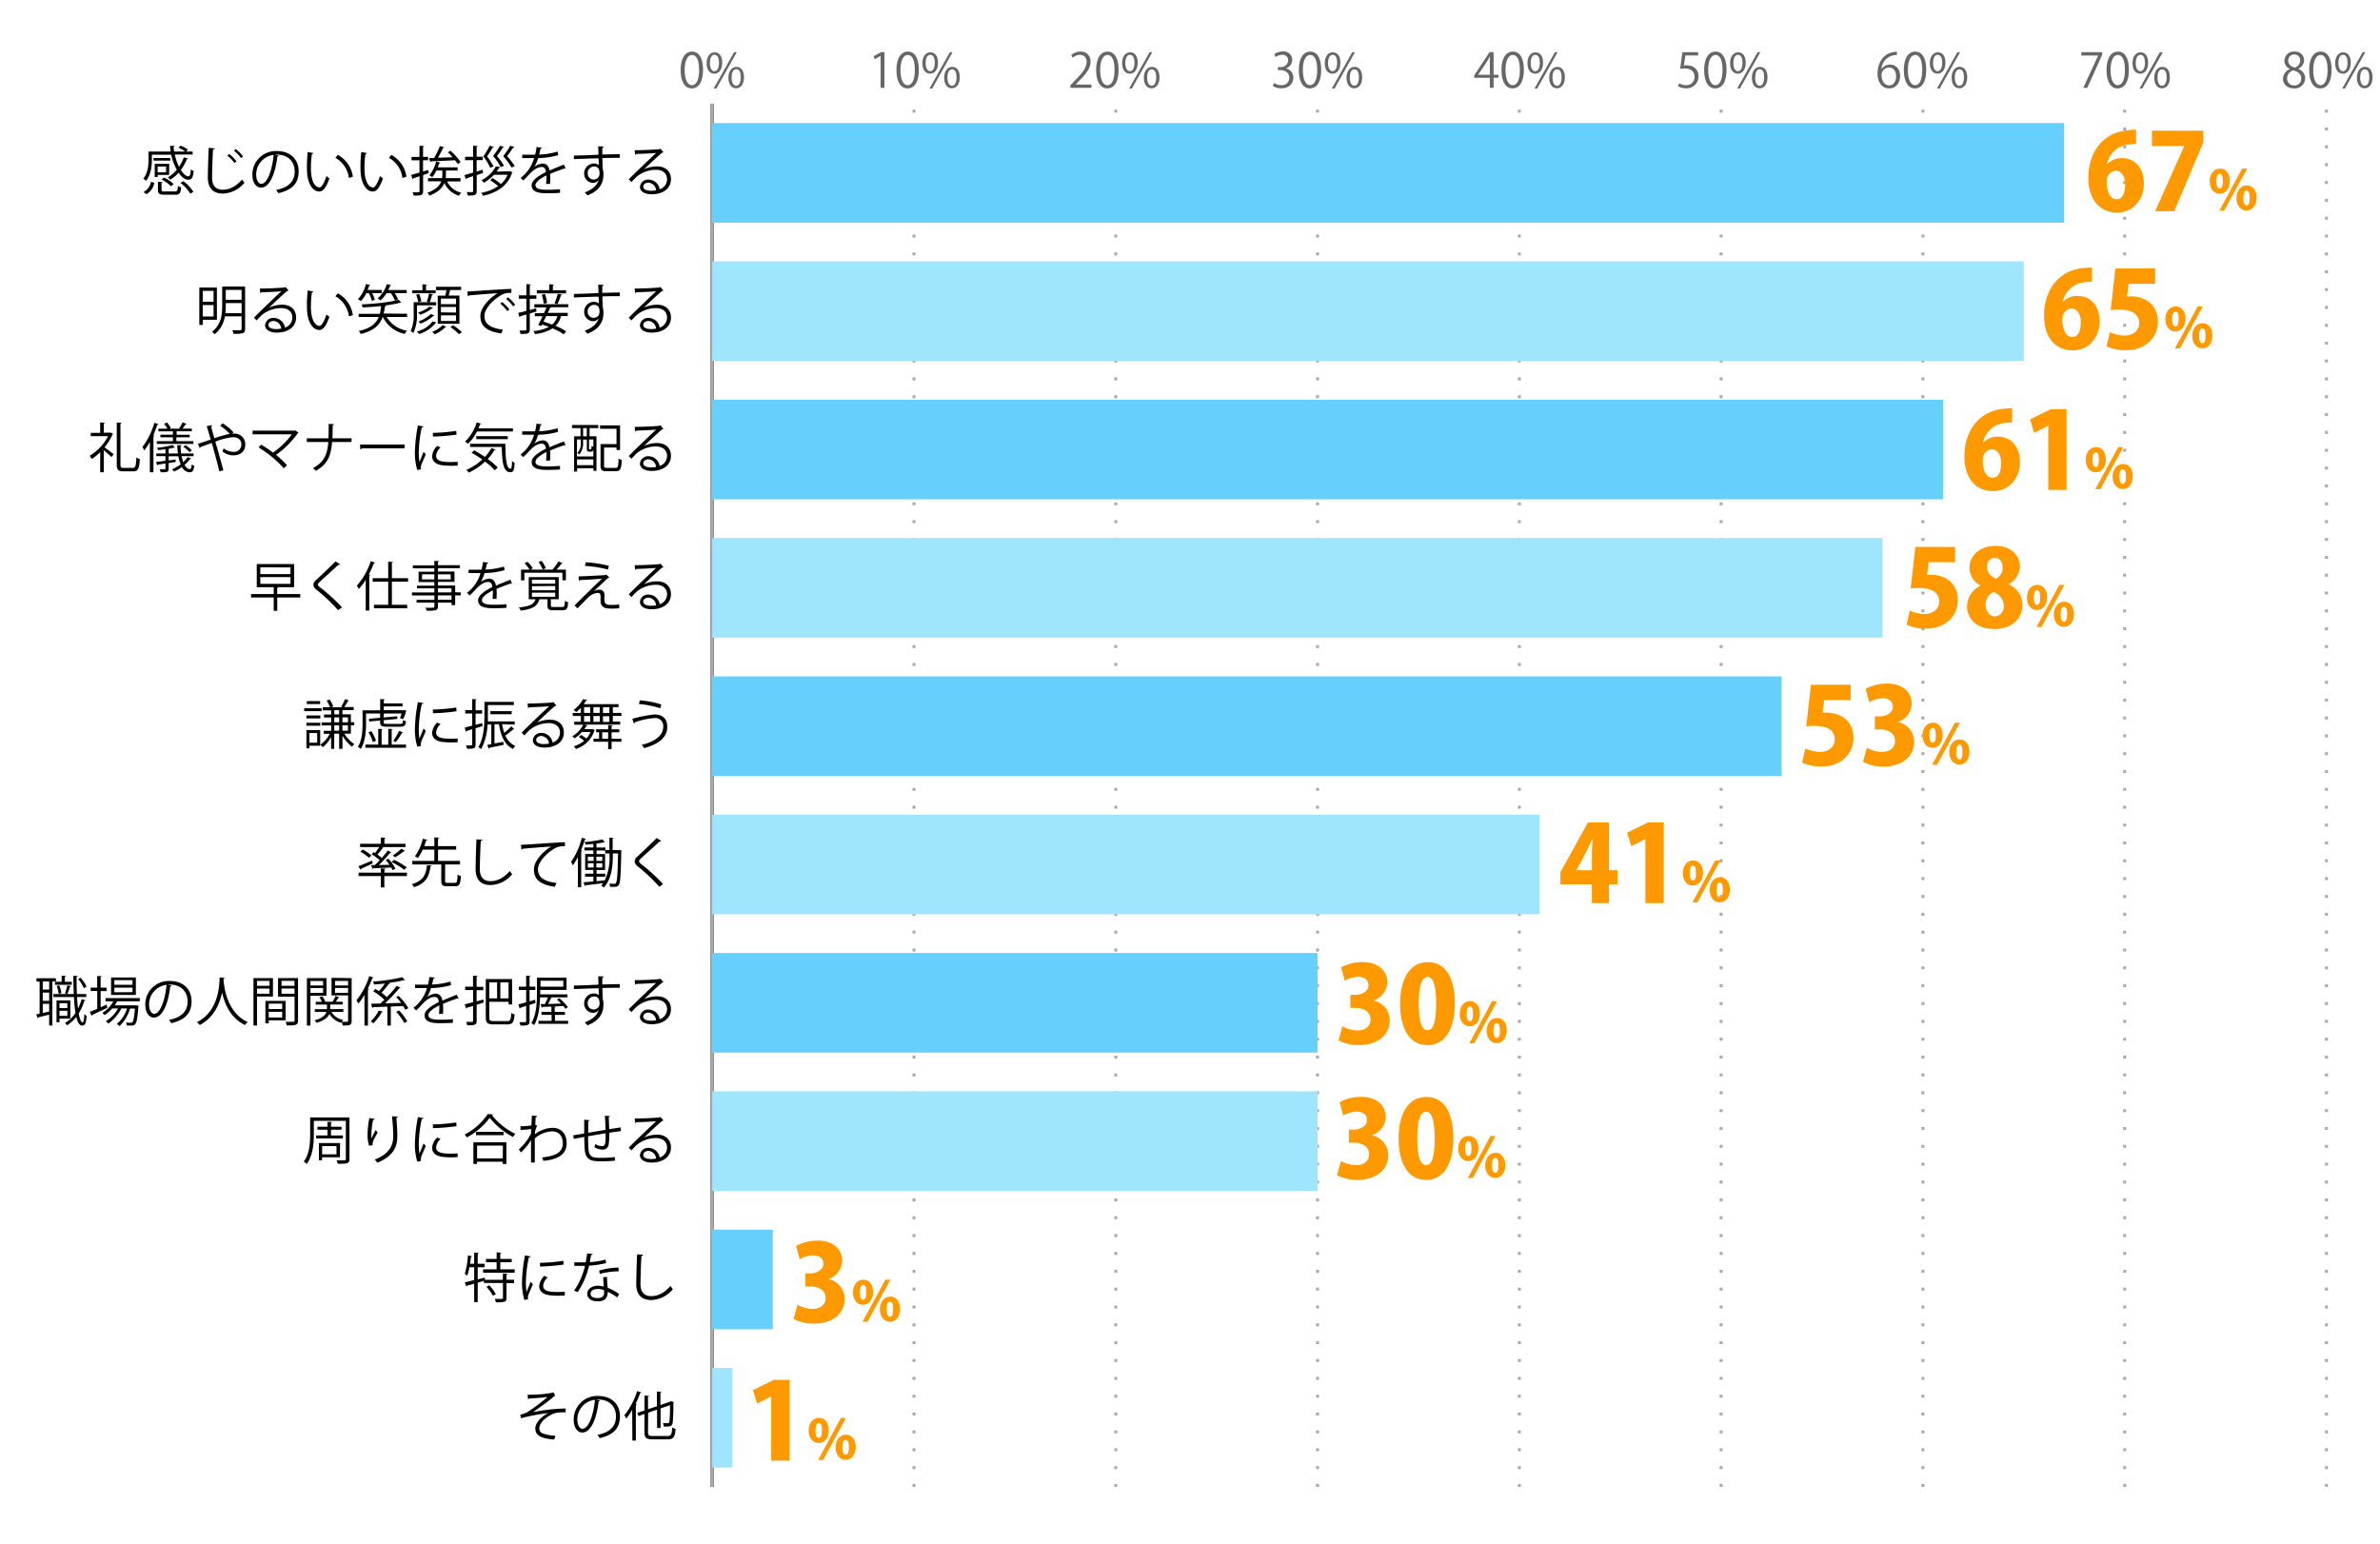 <svg xmlns="http://www.w3.org/2000/svg" viewBox="0 0 800 519"><defs><style>.cls-1,.cls-3,.cls-4,.cls-5{fill:none;}.cls-2{fill:#666;}.cls-3{stroke:#000;}.cls-3,.cls-4,.cls-5{stroke-miterlimit:10;}.cls-4,.cls-5{stroke:#aaa;}.cls-4{stroke-dasharray:1 5;}.cls-6{fill:#66cffc;}.cls-7{fill:#9fe5fe;}.cls-8{fill:#f90;}</style></defs><g id="レイヤー_2" data-name="レイヤー 2"><g id="グラフのコピー"><rect class="cls-1" width="800" height="519"/><path class="cls-2" d="M228.78,23.57c0-4.19,1.63-6.23,3.88-6.23s3.66,2.15,3.66,6.07c0,4.16-1.46,6.31-3.84,6.31C230.3,29.72,228.78,27.57,228.78,23.57Zm6.2-.1c0-3-.72-5-2.4-5-1.43,0-2.44,1.9-2.44,5s.88,5.16,2.39,5.16C234.3,28.63,235,26.32,235,23.47Z"/><path class="cls-2" d="M242.77,21.07c0,2.5-1.23,3.7-2.66,3.7s-2.59-1.17-2.59-3.54,1.25-3.65,2.67-3.65C241.81,17.58,242.77,18.9,242.77,21.07Zm-4.16.16c0,1.46.52,2.71,1.53,2.71s1.54-1.27,1.54-2.79-.4-2.73-1.54-2.73S238.61,19.86,238.61,21.23Zm2.21,8.52h-.92l6.85-12.2h.92ZM250.08,26c0,2.48-1.23,3.68-2.65,3.68s-2.6-1.17-2.6-3.54,1.25-3.66,2.68-3.66C249.12,22.45,250.08,23.78,250.08,26Zm-4.16.08c0,1.52.53,2.75,1.54,2.75S249,27.55,249,26s-.39-2.74-1.53-2.74S245.92,24.67,245.92,26.05Z"/><path class="cls-2" d="M296,29.52V18.78h0l-2,1.14-.32-1,2.48-1.4h1.14v12Z"/><path class="cls-2" d="M301.32,23.57c0-4.19,1.63-6.23,3.87-6.23s3.66,2.15,3.66,6.07c0,4.16-1.45,6.31-3.84,6.31C302.84,29.72,301.32,27.57,301.32,23.57Zm6.19-.1c0-3-.72-5-2.4-5-1.43,0-2.43,1.9-2.43,5s.88,5.16,2.38,5.16C306.84,28.63,307.51,26.32,307.51,23.47Z"/><path class="cls-2" d="M315.3,21.07c0,2.5-1.23,3.7-2.66,3.7s-2.59-1.17-2.59-3.54,1.25-3.65,2.67-3.65C314.34,17.58,315.3,18.9,315.3,21.07Zm-4.16.16c0,1.46.53,2.71,1.54,2.71s1.53-1.27,1.53-2.79-.4-2.73-1.53-2.73S311.14,19.86,311.14,21.23Zm2.21,8.52h-.91l6.85-12.2h.91ZM322.62,26c0,2.48-1.24,3.68-2.66,3.68s-2.59-1.17-2.59-3.54,1.25-3.66,2.67-3.66C321.66,22.45,322.62,23.78,322.62,26Zm-4.16.08c0,1.52.52,2.75,1.53,2.75s1.54-1.25,1.54-2.78-.39-2.74-1.52-2.74S318.46,24.67,318.46,26.05Z"/><path class="cls-2" d="M366.86,29.52h-7.09v-.81l1.17-1.24c2.85-2.88,4.29-4.62,4.29-6.57a2.17,2.17,0,0,0-2.29-2.47,4,4,0,0,0-2.4,1l-.45-.92a4.64,4.64,0,0,1,3.1-1.17,3.2,3.2,0,0,1,3.38,3.41c0,2.25-1.58,4.17-4.07,6.67l-.94,1v0h5.3Z"/><path class="cls-2" d="M368.44,23.57c0-4.19,1.63-6.23,3.87-6.23S376,19.49,376,23.41c0,4.16-1.46,6.31-3.84,6.31C370,29.72,368.44,27.57,368.44,23.57Zm6.19-.1c0-3-.72-5-2.4-5-1.42,0-2.43,1.9-2.43,5s.88,5.16,2.39,5.16C374,28.63,374.63,26.32,374.63,23.47Z"/><path class="cls-2" d="M382.43,21.07c0,2.5-1.24,3.7-2.66,3.7s-2.59-1.17-2.59-3.54,1.24-3.65,2.67-3.65C381.47,17.58,382.43,18.9,382.43,21.07Zm-4.17.16c0,1.46.53,2.71,1.54,2.71s1.54-1.27,1.54-2.79-.4-2.73-1.54-2.73S378.26,19.86,378.26,21.23Zm2.21,8.52h-.91l6.85-12.2h.91ZM389.74,26c0,2.48-1.23,3.68-2.66,3.68s-2.59-1.17-2.59-3.54,1.25-3.66,2.67-3.66C388.78,22.45,389.74,23.78,389.74,26Zm-4.16.08c0,1.52.53,2.75,1.54,2.75s1.53-1.25,1.53-2.78-.38-2.74-1.52-2.74S385.58,24.67,385.58,26.05Z"/><path class="cls-2" d="M432.13,23a3.07,3.07,0,0,1,2.61,3.11c0,1.9-1.37,3.57-4.06,3.57a5.38,5.38,0,0,1-2.84-.77l.41-1a4.74,4.74,0,0,0,2.44.72,2.44,2.44,0,0,0,2.68-2.51c0-1.76-1.49-2.56-3.06-2.56h-.78v-1h.78A2.45,2.45,0,0,0,433,20.35a1.84,1.84,0,0,0-2.06-1.93,4,4,0,0,0-2.2.78l-.4-1a5,5,0,0,1,2.85-.89,2.83,2.83,0,0,1,3.17,2.83A3,3,0,0,1,432.13,23Z"/><path class="cls-2" d="M436.57,23.57c0-4.19,1.63-6.23,3.87-6.23s3.66,2.15,3.66,6.07c0,4.16-1.45,6.31-3.84,6.31C438.09,29.72,436.57,27.57,436.57,23.57Zm6.19-.1c0-3-.72-5-2.4-5-1.43,0-2.43,1.9-2.43,5s.88,5.16,2.38,5.16C442.09,28.63,442.76,26.32,442.76,23.47Z"/><path class="cls-2" d="M450.55,21.07c0,2.5-1.23,3.7-2.66,3.7s-2.59-1.17-2.59-3.54,1.25-3.65,2.67-3.65C449.59,17.58,450.55,18.9,450.55,21.07Zm-4.16.16c0,1.46.53,2.71,1.54,2.71s1.53-1.27,1.53-2.79-.4-2.73-1.53-2.73S446.39,19.86,446.39,21.23Zm2.21,8.52h-.91l6.85-12.2h.91ZM457.87,26c0,2.48-1.24,3.68-2.66,3.68s-2.59-1.17-2.59-3.54,1.25-3.66,2.67-3.66C456.91,22.45,457.87,23.78,457.87,26Zm-4.16.08c0,1.52.52,2.75,1.53,2.75s1.54-1.25,1.54-2.78-.39-2.74-1.52-2.74S453.71,24.67,453.71,26.05Z"/><path class="cls-2" d="M502.05,29.52h-1.26V26.16h-5.24v-.85l5.13-7.78h1.37v7.61h1.63v1h-1.63Zm-5.15-4.38h3.89V20.88c0-.66,0-1.3.06-1.92h-.06c-.37.74-.66,1.25-1,1.79l-2.93,4.36Z"/><path class="cls-2" d="M504.69,23.57c0-4.19,1.63-6.23,3.87-6.23s3.67,2.15,3.67,6.07c0,4.16-1.46,6.31-3.84,6.31C506.21,29.72,504.69,27.57,504.69,23.57Zm6.19-.1c0-3-.72-5-2.4-5-1.42,0-2.43,1.9-2.43,5s.88,5.16,2.39,5.16C510.21,28.63,510.88,26.32,510.88,23.47Z"/><path class="cls-2" d="M518.68,21.07c0,2.5-1.24,3.7-2.66,3.7s-2.59-1.17-2.59-3.54,1.24-3.65,2.67-3.65C517.72,17.58,518.68,18.9,518.68,21.07Zm-4.17.16c0,1.46.53,2.71,1.54,2.71s1.54-1.27,1.54-2.79-.4-2.73-1.54-2.73S514.51,19.86,514.51,21.23Zm2.21,8.52h-.91l6.85-12.2h.91ZM526,26c0,2.48-1.23,3.68-2.66,3.68s-2.59-1.17-2.59-3.54,1.25-3.66,2.67-3.66C525,22.45,526,23.78,526,26Zm-4.16.08c0,1.52.53,2.75,1.54,2.75s1.53-1.25,1.53-2.78-.38-2.74-1.52-2.74S521.83,24.67,521.83,26.05Z"/><path class="cls-2" d="M570.8,17.53v1.11h-4.3L566,22a7.09,7.09,0,0,1,.93-.06c2.13,0,4,1.26,4,3.68a4,4,0,0,1-4.13,4.07,5.32,5.32,0,0,1-2.75-.71l.38-1a4.49,4.49,0,0,0,2.37.67,2.72,2.72,0,0,0,2.79-2.83c0-1.65-1.06-2.8-3.3-2.8a10.21,10.21,0,0,0-1.54.11l.76-5.59Z"/><path class="cls-2" d="M572.82,23.57c0-4.19,1.63-6.23,3.87-6.23s3.66,2.15,3.66,6.07c0,4.16-1.45,6.31-3.84,6.31C574.34,29.72,572.82,27.57,572.82,23.57Zm6.19-.1c0-3-.72-5-2.4-5-1.43,0-2.43,1.9-2.43,5s.88,5.16,2.38,5.16C578.34,28.63,579,26.32,579,23.47Z"/><path class="cls-2" d="M586.8,21.07c0,2.5-1.23,3.7-2.66,3.7s-2.59-1.17-2.59-3.54,1.25-3.65,2.67-3.65C585.84,17.58,586.8,18.9,586.8,21.07Zm-4.16.16c0,1.46.53,2.71,1.54,2.71s1.53-1.27,1.53-2.79-.4-2.73-1.53-2.73S582.64,19.86,582.64,21.23Zm2.21,8.52h-.91l6.85-12.2h.91ZM594.12,26c0,2.48-1.24,3.68-2.66,3.68s-2.59-1.17-2.59-3.54,1.25-3.66,2.67-3.66C593.16,22.45,594.12,23.78,594.12,26Zm-4.16.08c0,1.52.52,2.75,1.53,2.75S593,27.55,593,26s-.39-2.74-1.52-2.74S590,24.67,590,26.05Z"/><path class="cls-2" d="M632.5,23.17a3.35,3.35,0,0,1,2.8-1.47c2,0,3.39,1.52,3.39,3.82s-1.34,4.2-3.68,4.2-3.9-1.94-3.9-5,1.5-6.58,5.39-7.22a9.88,9.88,0,0,1,1.12-.11l0,1.11a5,5,0,0,0-5.19,4.72Zm4.85,2.45c0-1.84-1-2.92-2.43-2.92A2.63,2.63,0,0,0,632.44,25c0,2.19.94,3.7,2.6,3.7C636.44,28.68,637.35,27.43,637.35,25.62Z"/><path class="cls-2" d="M639.94,23.57c0-4.19,1.63-6.23,3.87-6.23s3.67,2.15,3.67,6.07c0,4.16-1.46,6.31-3.84,6.31C641.46,29.72,639.94,27.57,639.94,23.57Zm6.19-.1c0-3-.72-5-2.4-5-1.42,0-2.43,1.9-2.43,5s.88,5.16,2.39,5.16C645.46,28.63,646.13,26.32,646.13,23.47Z"/><path class="cls-2" d="M653.93,21.07c0,2.5-1.24,3.7-2.66,3.7s-2.59-1.17-2.59-3.54,1.24-3.65,2.67-3.65C653,17.58,653.93,18.9,653.93,21.07Zm-4.17.16c0,1.46.53,2.71,1.54,2.71s1.54-1.27,1.54-2.79-.4-2.73-1.54-2.73S649.76,19.86,649.76,21.23ZM652,29.75h-.91l6.85-12.2h.91ZM661.24,26c0,2.48-1.23,3.68-2.66,3.68S656,28.48,656,26.11s1.25-3.66,2.67-3.66C660.28,22.45,661.24,23.78,661.24,26Zm-4.16.08c0,1.52.53,2.75,1.54,2.75s1.53-1.25,1.53-2.78-.38-2.74-1.52-2.74S657.08,24.67,657.08,26.05Z"/><path class="cls-2" d="M699.62,17.53h7v.85l-5,11.14h-1.36l5-10.85v0h-5.66Z"/><path class="cls-2" d="M708.07,23.57c0-4.19,1.63-6.23,3.87-6.23s3.66,2.15,3.66,6.07c0,4.16-1.45,6.31-3.84,6.31C709.59,29.72,708.07,27.57,708.07,23.57Zm6.19-.1c0-3-.72-5-2.4-5-1.43,0-2.43,1.9-2.43,5s.88,5.16,2.38,5.16C713.59,28.63,714.26,26.32,714.26,23.47Z"/><path class="cls-2" d="M722.05,21.07c0,2.5-1.23,3.7-2.66,3.7s-2.59-1.17-2.59-3.54,1.25-3.65,2.67-3.65C721.09,17.58,722.05,18.9,722.05,21.07Zm-4.16.16c0,1.46.53,2.71,1.54,2.71S721,22.67,721,21.15s-.4-2.73-1.53-2.73S717.89,19.86,717.89,21.23Zm2.21,8.52h-.91L726,17.55H727ZM729.37,26c0,2.48-1.24,3.68-2.66,3.68s-2.59-1.17-2.59-3.54,1.25-3.66,2.67-3.66C728.41,22.45,729.37,23.78,729.37,26Zm-4.16.08c0,1.52.52,2.75,1.53,2.75s1.54-1.25,1.54-2.78-.39-2.74-1.52-2.74S725.21,24.67,725.21,26.05Z"/><path class="cls-2" d="M769.74,23.17a3,3,0,0,1-1.87-2.71,3.15,3.15,0,0,1,3.39-3.12,2.94,2.94,0,0,1,3.22,2.92,3.13,3.13,0,0,1-2,2.83v.06a3.43,3.43,0,0,1,2.39,3.14,3.52,3.52,0,0,1-3.78,3.43c-2.29,0-3.7-1.46-3.7-3.19a3.57,3.57,0,0,1,2.32-3.3Zm3.8,3.26c0-1.5-1-2.27-2.6-2.78a2.82,2.82,0,0,0-2.16,2.67,2.27,2.27,0,0,0,2.35,2.4A2.24,2.24,0,0,0,773.54,26.43Zm-4.41-6.09c0,1.28.9,2,2.23,2.38a2.56,2.56,0,0,0,1.82-2.35,1.89,1.89,0,0,0-2-2.05A2,2,0,0,0,769.13,20.34Z"/><path class="cls-2" d="M776.19,23.57c0-4.19,1.63-6.23,3.87-6.23s3.67,2.15,3.67,6.07c0,4.16-1.46,6.31-3.84,6.31C777.71,29.72,776.19,27.57,776.19,23.57Zm6.19-.1c0-3-.72-5-2.4-5-1.42,0-2.43,1.9-2.43,5s.88,5.16,2.39,5.16C781.71,28.63,782.38,26.32,782.38,23.47Z"/><path class="cls-2" d="M790.18,21.07c0,2.5-1.24,3.7-2.66,3.7s-2.59-1.17-2.59-3.54,1.24-3.65,2.67-3.65C789.22,17.58,790.18,18.9,790.18,21.07Zm-4.17.16c0,1.46.53,2.71,1.54,2.71s1.54-1.27,1.54-2.79-.4-2.73-1.54-2.73S786,19.86,786,21.23Zm2.21,8.52h-.91l6.85-12.2h.91ZM797.49,26c0,2.48-1.23,3.68-2.66,3.68s-2.59-1.17-2.59-3.54,1.25-3.66,2.67-3.66C796.53,22.45,797.49,23.78,797.49,26Zm-4.16.08c0,1.52.53,2.75,1.54,2.75s1.53-1.25,1.53-2.78-.38-2.74-1.52-2.74S793.33,24.67,793.33,26.05Z"/><line class="cls-3" x1="239.4" y1="499.86" x2="239.4" y2="34.86"/><line class="cls-4" x1="307.22" y1="499.86" x2="307.22" y2="34.86"/><line class="cls-4" x1="375.05" y1="499.86" x2="375.05" y2="34.86"/><line class="cls-4" x1="442.87" y1="499.86" x2="442.87" y2="34.86"/><line class="cls-4" x1="510.7" y1="499.86" x2="510.7" y2="34.86"/><line class="cls-4" x1="578.52" y1="499.86" x2="578.52" y2="34.86"/><line class="cls-4" x1="646.35" y1="499.86" x2="646.35" y2="34.86"/><line class="cls-4" x1="714.17" y1="499.86" x2="714.17" y2="34.86"/><line class="cls-4" x1="782" y1="499.86" x2="782" y2="34.86"/><line class="cls-5" x1="239.4" y1="499.86" x2="239.4" y2="34.86"/><rect class="cls-6" x="239.4" y="41.37" width="454.43" height="33.48"/><rect class="cls-7" x="239.4" y="87.87" width="440.86" height="33.48"/><rect class="cls-6" x="239.4" y="134.37" width="413.73" height="33.48"/><rect class="cls-7" x="239.4" y="180.87" width="393.39" height="33.48"/><rect class="cls-6" x="239.4" y="227.37" width="359.47" height="33.48"/><rect class="cls-7" x="239.4" y="273.87" width="278.08" height="33.48"/><rect class="cls-6" x="239.4" y="320.37" width="203.48" height="33.48"/><rect class="cls-7" x="239.4" y="366.87" width="203.48" height="33.48"/><rect class="cls-6" x="239.4" y="413.37" width="20.35" height="33.48"/><rect class="cls-7" x="239.4" y="459.87" width="6.78" height="33.48"/><path d="M177.34,468.86a42.31,42.31,0,0,0,8.81-.76l.43,1.14a3.06,3.06,0,0,0-.85.61c-1.82,1.51-4.45,3.4-6.59,4.88a60.44,60.44,0,0,1,11-1.24v1.28c-.25,0-.54,0-.81,0a11.6,11.6,0,0,0-2.75.27c-1.55.43-5.29,2.65-5.29,5.11a1.64,1.64,0,0,0,.93,1.62,13.34,13.34,0,0,0,4.47.88l-.4,1.27c-4.36-.35-6.35-1.36-6.35-3.66s2.52-4.28,4.28-5.22a61.24,61.24,0,0,0-9.11,1.73l-.23-1.23a7.4,7.4,0,0,0,2.35-.81,57.93,57.93,0,0,0,6.83-5.13c-1.12.18-3.37.36-4.39.42l-1.71.08a.74.74,0,0,1-.47.22Z"/><path d="M201.68,470.81a.46.46,0,0,1-.45.28c-.65,5.6-2.52,10.48-5.51,10.48-1.51,0-2.88-1.51-2.88-4.36a7.9,7.9,0,0,1,8.1-7.94c5.2,0,7.45,3.3,7.45,6.81,0,4.29-2.48,6.36-6.84,7.37a7.18,7.18,0,0,0-.75-1.1c4.14-.8,6.26-2.81,6.26-6.22,0-3-1.91-5.67-6.12-5.67a4.56,4.56,0,0,0-.54,0Zm-1.73-.24a6.63,6.63,0,0,0-5.89,6.61c0,1.93.83,3.13,1.69,3.13C197.93,480.31,199.5,475.5,200,470.57Z"/><path d="M212.51,473.94a21.5,21.5,0,0,1-2,2.95,9,9,0,0,0-.63-1.13,24.58,24.58,0,0,0,4.29-8.12l1.42.46c0,.13-.18.2-.4.18a31,31,0,0,1-1.51,3.57l.41.13c0,.1-.12.19-.36.23v12.06h-1.17Zm5.31,7.49c0,1.06.26,1.31,1.61,1.31h4.95c1.22,0,1.42-.57,1.6-2.88a3.12,3.12,0,0,0,1.12.49c-.24,2.65-.65,3.51-2.69,3.51h-5c-2.15,0-2.79-.49-2.79-2.45v-6.09l-2,.71-.38-1.07,2.4-.82v-5l1.53.11c0,.12-.11.2-.35.23v4.25l3-1v-4.95l1.52.11c0,.13-.13.2-.35.23v4.2l3.28-1.12a1.84,1.84,0,0,1,.25-.21l1,.38a.66.66,0,0,1-.19.18,65.43,65.43,0,0,1-.21,6.68c-.2,1.24-.94,1.4-3,1.33a3.37,3.37,0,0,0-.3-1.14c.57,0,1.33,0,1.56,0s.53-.07.63-.54a42.2,42.2,0,0,0,.18-5.51l-3.15,1.1v6.57h-1.17v-6.18l-3,1.05Z"/><path d="M170.61,428.19c0,.13-.12.22-.36.26v1.76h2.56v1.12h-2.56v5c0,.72-.16,1.06-.68,1.26a10.93,10.93,0,0,1-2.9.19,4.7,4.7,0,0,0-.38-1.13c.65,0,1.24,0,1.69,0,.92,0,1.08,0,1.08-.36v-5h-6.39v-.71l-2.1.62v6.51h-1.18v-6.19l-2.41.67a.35.35,0,0,1-.23.29l-.51-1.41c.85-.18,1.95-.45,3.15-.74V426h-1.6a15.84,15.84,0,0,1-.75,2.84,8.17,8.17,0,0,0-.81-.61,27.31,27.31,0,0,0,1.06-6.23l1.38.33a.36.36,0,0,1-.37.19c-.08.76-.18,1.54-.29,2.31h1.38v-3.76l1.54.09c0,.12-.13.21-.36.25v3.42h2.3V426h-2.3v4.09l2.39-.61.07.75h6V428.1Zm-2.46-1.49H173v1.15H162.38V426.7h4.56v-2.38h-3.58v-1.11h3.58V421l1.55.11c0,.12-.11.21-.34.25v1.84H172v1.11h-3.81Zm-2.47,8.89a13,13,0,0,0-2.18-3l.95-.51a13,13,0,0,1,2.22,3Z"/><path d="M178.37,422.36c-.06.2-.24.31-.6.29a43.13,43.13,0,0,0-1,8.1,20,20,0,0,0,.23,3.57c.34-.89,1.12-2.78,1.37-3.41l.76.8c-.74,1.81-1.28,2.84-1.53,3.65a3.18,3.18,0,0,0-.15.85,2,2,0,0,0,.09.55l-1.28.24a19.94,19.94,0,0,1-.79-6.19,52.27,52.27,0,0,1,1-8.77Zm11.47,13.16c-.65,0-1.32.06-2,.06a25.73,25.73,0,0,1-3.35-.2c-2.22-.33-3.24-1.55-3.24-3a5.46,5.46,0,0,1,1.69-3.47l1.17.5a4.27,4.27,0,0,0-1.53,2.83c0,2.08,3.06,2.08,4.93,2.08.76,0,1.57,0,2.32-.09Zm-8.34-11a58.75,58.75,0,0,0,7.85-.68l.11,1.26a66.76,66.76,0,0,1-7.92.66Z"/><path d="M199.25,421.55a.61.61,0,0,1-.56.31c-.13.79-.29,1.72-.45,2.43a25.42,25.42,0,0,0,5.29-.88l.2,1.22a36.34,36.34,0,0,1-5.72.86,26.9,26.9,0,0,1-3.82,8.86l-1.21-.48a24.07,24.07,0,0,0,3.66-8.34h-3.59v-1.17h2.15l1.65,0a29.62,29.62,0,0,0,.51-3Zm4.79,7.67c0,1.46.12,2.45.23,3.69a18.72,18.72,0,0,1,3.84,2.09l-.65,1.15a17.31,17.31,0,0,0-3.19-1.89c0,1.8-.72,3.21-3.37,3.21-2,0-3.52-.9-3.51-2.6s1.89-2.66,3.55-2.66a8.13,8.13,0,0,1,2,.32c-.08-1.15-.17-2.32-.17-3.16Zm-1,4.5a6,6,0,0,0-2.15-.41c-1.08,0-2.35.43-2.37,1.55s1,1.51,2.41,1.51,2.13-.63,2.13-1.82C203.07,434.26,203.07,434,203.05,433.72Zm4.93-6.35a25.3,25.3,0,0,0-6.37.88l-.2-1.14a25.34,25.34,0,0,1,6.5-1Z"/><path d="M216.17,421.8c0,.22-.2.34-.56.4-.14,2.09-.32,6.86-.32,9.52s1.33,4,3.6,4,4.43-1.1,6.48-3.42a6.42,6.42,0,0,0,.81,1.06,9.75,9.75,0,0,1-7.31,3.66c-3.28,0-5-1.89-5-5.29,0-2.27.16-7.85.29-10.07Z"/><path d="M117.46,375.63v14c0,1.58-.83,1.6-3.94,1.57a5.67,5.67,0,0,0-.42-1.14c.61,0,1.21,0,1.68,0,1.35,0,1.47,0,1.47-.49V376.78H105.49v4.57c0,3-.31,7.13-2.4,9.94a4.49,4.49,0,0,0-1-.79c2-2.65,2.16-6.34,2.16-9.15v-5.72Zm-11.2,6.06h3.83v-1.92h-3.38v-1h3.38v-1.66l1.52.09c0,.13-.13.22-.35.25v1.32h3.55v1h-3.55v1.92h4v1h-9Zm8,7.35h-6v1H107.2v-5.78h7.11Zm-1.15-3.76h-4.83v2.77h4.83Z"/><path d="M124.06,385.15a12.21,12.21,0,0,1-.52-3.38,32.31,32.31,0,0,1,.61-5.95l1.8.31c-.07.24-.29.29-.52.31a26.26,26.26,0,0,0-.61,5.24,6.6,6.6,0,0,0,.05,1,30.11,30.11,0,0,1,1.41-2.79,7.72,7.72,0,0,0,.7.79c-1.33,2.39-1.73,3.08-1.73,3.84a2.58,2.58,0,0,0,0,.45Zm9.65-9.79c0,.21-.16.3-.47.39.13,1.57.31,4.18.31,6.25,0,3.48-1.28,6.61-6.7,8.86a9.64,9.64,0,0,0-.9-1.05c4.92-1.87,6.23-4.84,6.23-7.79,0-2.22-.21-4.83-.41-6.75Z"/><path d="M142.37,375.86c-.06.2-.24.31-.6.29a43.13,43.13,0,0,0-1,8.1,20,20,0,0,0,.23,3.57c.34-.89,1.12-2.78,1.37-3.41l.76.8c-.74,1.81-1.28,2.84-1.53,3.65a3.18,3.18,0,0,0-.15.85,2,2,0,0,0,.09.55l-1.28.24a19.94,19.94,0,0,1-.79-6.19,52.27,52.27,0,0,1,1-8.77ZM153.84,389c-.65,0-1.32.06-2,.06a25.73,25.73,0,0,1-3.35-.2c-2.22-.33-3.24-1.55-3.24-3a5.46,5.46,0,0,1,1.69-3.47l1.17.5a4.27,4.27,0,0,0-1.53,2.83c0,2.08,3.06,2.08,4.93,2.08.76,0,1.57,0,2.32-.09Zm-8.34-11a58.75,58.75,0,0,0,7.85-.68l.11,1.26a66.76,66.76,0,0,1-7.92.66Z"/><path d="M165.73,374.62c0,.16-.18.23-.38.27a22.75,22.75,0,0,0,7.89,6.28,4.59,4.59,0,0,0-.79,1.05,25.15,25.15,0,0,1-7.85-6.45,23.36,23.36,0,0,1-7.67,6.59,6,6,0,0,0-.76-.95,21,21,0,0,0,7.78-6.9Zm-6.61,16.65V384h11.1v7.29H169v-.77h-8.68v.77Zm.92-10.76h9.22v1.09H160Zm9,4.59h-8.68v4.3H169Z"/><path d="M178.78,375l1.82.18c0,.22-.22.3-.52.34-.07.85-.13,1.84-.16,2.58l.64.27a11.13,11.13,0,0,0-.73,2.17c0,.36,0,.49-.06.78a10.19,10.19,0,0,1,5.89-2.18c3.15,0,4.81,2.14,4.81,5.17,0,3.78-3,5.49-7.84,5.92a5.72,5.72,0,0,0-.45-1.15c4.47-.42,7-1.68,7-4.75,0-2.2-1.13-4-3.6-4a9.26,9.26,0,0,0-5.82,2.37c0,2.6,0,5.71,0,8.11h-1.26c0-1.08,0-6.38,0-7.57a18.13,18.13,0,0,1-3.42,4.18l-.67-1.06a17.25,17.25,0,0,0,4.11-5.35l0-1.47a27.38,27.38,0,0,1-3.55.3l0-1.24a19.84,19.84,0,0,0,3.65-.27Z"/><path d="M205,375.18c0,.18-.12.27-.39.34.07,1.26.12,2.74.16,4.09,1.42-.24,2.79-.45,3.85-.62l.11,1.26c-1.08.11-2.48.31-3.94.54a22,22,0,0,1-.2,4,2,2,0,0,1-2,1.68,6.19,6.19,0,0,1-2.77-.8,9,9,0,0,0,.22-1.06,5.5,5.5,0,0,0,2.35.7c1.09,0,1.25-1.06,1.16-4.34l-5.87,1c0,1.71.07,3.35.14,4.36.22,2.74,1.57,2.9,4.16,2.9a39.22,39.22,0,0,0,4.72-.27l0,1.22a44.06,44.06,0,0,1-4.6.2c-2.8,0-5.25-.07-5.55-3.94-.09-1-.13-2.57-.16-4.25-1.12.2-2.6.49-3.51.67l-.2-1.21c1-.14,2.45-.41,3.69-.61,0-1.57,0-3.26,0-4.63l1.79.16c0,.2-.17.31-.45.35,0,1.09,0,2.53,0,3.88l5.83-1c0-1.53-.13-3.28-.23-4.73Z"/><path d="M216.4,382.43a10.94,10.94,0,0,1,4.47-1c2.86,0,4.66,1.67,4.66,4.32,0,3.26-2.86,5.06-6.48,5.06-2.34,0-3.94-.94-3.94-2.52a2.72,2.72,0,0,1,2.95-2.41,3.8,3.8,0,0,1,3.67,3.25,3.53,3.53,0,0,0,2.49-3.36c0-2-1.44-3.19-3.71-3.19A10.29,10.29,0,0,0,214,384.9c-.54.5-1.24,1.26-1.73,1.82l-.92-.92c1.62-1.69,6.77-6.61,9.22-8.89-1,.14-4.64.28-6.7.35a.59.59,0,0,1-.37.28l-.15-1.54c2.43,0,7.08-.19,8.39-.39l.27-.13,1,1.17a.9.9,0,0,1-.43.17c-1.28,1-4.7,4.24-6.11,5.6Zm2.49,7.2a8.51,8.51,0,0,0,1.64-.17A2.78,2.78,0,0,0,218,386.9c-.94,0-1.77.5-1.77,1.33C216.2,389.33,217.7,389.63,218.89,389.63Z"/><path d="M18.8,329.94H17.59v14.81H16.53V341.1c-1.41.34-2.74.68-3.66.88a.28.28,0,0,1-.21.27L12.19,341l1.13-.22v-10.8H12.26v-1.12H18.8Zm-2.27,2.7v-2.7H14.37v2.7Zm0,3.8v-2.76H14.37v2.76Zm-2.16,1v3.08l2.16-.45v-2.63Zm11.52-2.28c.09,1.42.2,2.73.34,3.89a16.42,16.42,0,0,0,1.19-3.15l1.3.34c0,.12-.16.18-.38.2a17,17,0,0,1-1.87,4.24c.32,1.84.75,3,1.29,3,.33,0,.51-.88.58-2.79a2.52,2.52,0,0,0,.79.61c-.2,2.45-.5,3.26-1.49,3.26s-1.55-1.1-2-2.91a11.8,11.8,0,0,1-3.11,2.84,5.07,5.07,0,0,0-.69-.79,10.76,10.76,0,0,0,3.53-3.39,51.44,51.44,0,0,1-.52-5.34H17.93v-1h6.86c-.09-1.95-.12-4-.14-6.14l1.44.07c0,.14-.11.22-.34.25,0,2,0,4,.11,5.82H29v1Zm-7.4-5.12h2.25V328l1.41.09c0,.13-.11.22-.35.25v1.71h2.35v1H18.49Zm5.13,12.39H20v1.21H19v-7.31h4.66Zm-3.71-11.2a9,9,0,0,1,.71,2.65l-.92.25a9.62,9.62,0,0,0-.63-2.7Zm2.71,6H20v1.64h2.65ZM20,341.51h2.65V339.8H20Zm3.87-9.95c-.05.11-.16.16-.36.18a21.71,21.71,0,0,1-.88,2.43l-.78-.27a20.47,20.47,0,0,0,.8-2.7Zm3.22-2.87a11.64,11.64,0,0,1,2,3l-.91.51a12,12,0,0,0-1.9-3.06Z"/><path d="M33.83,338.6l2-.9c0,.11.07.21.25,1.06-1.85.9-3.84,1.85-5.1,2.43a.37.37,0,0,1-.19.31l-.6-1.35c.69-.27,1.55-.63,2.5-1v-6H30.48V332h2.19v-3.92l1.5.1c0,.13-.11.2-.34.24V332h2v1.17h-2Zm13.16-2h-7.6a11.63,11.63,0,0,1-.83,1.37h7.11l.26,0,.66.11-.07.36c-.31,3.9-.59,5.32-1.08,5.85s-.88.45-1.82.45c-.3,0-.66,0-1,0a2.57,2.57,0,0,0-.27-1c.7.07,1.33.07,1.6.07s.41,0,.56-.18c.32-.34.59-1.54.84-4.57H43.71a13.09,13.09,0,0,1-3.54,5.87,4.3,4.3,0,0,0-.92-.7A11.09,11.09,0,0,0,42.7,339H40.79a13.83,13.83,0,0,1-4.39,5.1,4.43,4.43,0,0,0-.83-.78A12.1,12.1,0,0,0,39.7,339h-2a11.53,11.53,0,0,1-2.54,2.23,8.94,8.94,0,0,0-.77-.72,10.72,10.72,0,0,0,3.71-3.9H35.47v-1.07H47Zm-1.32-8v5.87H37.34v-5.87Zm-1.13,2.46V329.5h-6.1v1.55Zm0,2.47V332h-6.1v1.57Z"/><path d="M57.68,331.31a.46.46,0,0,1-.45.28c-.65,5.6-2.52,10.48-5.51,10.48-1.51,0-2.88-1.51-2.88-4.36a7.9,7.9,0,0,1,8.1-7.94c5.2,0,7.45,3.3,7.45,6.81,0,4.29-2.48,6.36-6.84,7.37a7.18,7.18,0,0,0-.75-1.1c4.14-.8,6.26-2.81,6.26-6.22,0-3-1.91-5.67-6.12-5.67a4.56,4.56,0,0,0-.54,0ZM56,331.07a6.63,6.63,0,0,0-5.89,6.61c0,1.93.83,3.13,1.69,3.13C53.93,340.81,55.5,336,56,331.07Z"/><path d="M75.52,328.73c0,.15-.15.23-.38.27l0,.52c.2,2.54,1.28,11,8.14,14.06a4.35,4.35,0,0,0-.92,1c-4.86-2.3-6.88-7.2-7.72-10.93h0c-.76,3.66-2.61,8.34-7.49,10.92a4.3,4.3,0,0,0-1-.92c7.51-3.77,7.56-12.62,7.69-15.06Z"/><path d="M91.75,335H86.39v9.74H85.2V328.82h6.55Zm-1.15-5.26H86.39v1.66H90.6Zm-4.21,4.31H90.6v-1.73H86.39ZM96,343H90.33v1H89.21v-7.54H96Zm-1.15-5.61H90.33v1.8h4.52Zm-4.52,4.64h4.52v-1.89H90.33Zm9.85-13.25v14.26c0,1.6-.7,1.67-3.82,1.67A4.07,4.07,0,0,0,96,343.5l1.6,0c1.31,0,1.42,0,1.42-.45v-8H93.46v-6.23Zm-1.21.95H94.63v1.66H99Zm-4.34,4.33H99v-1.75H94.63Z"/><path d="M109.75,334.71h-5.4v10.06h-1.19V328.82h6.59Zm-1.15-4.95h-4.25v1.53h4.25Zm-4.25,4h4.25v-1.62h-4.25Zm13.85-4.95v14.42c0,1.43-.67,1.51-3,1.51a5.34,5.34,0,0,0-.34-1.13,1,1,0,0,0-.13.22,6.37,6.37,0,0,1-4-3c-.49,1.11-1.64,2.21-4.29,3a3.59,3.59,0,0,0-.72-.81c2.7-.74,3.69-1.84,4-2.83h-3.9v-.95h4.08v-1.53h-3.78v-.94h2.07a7.09,7.09,0,0,0-.86-1.56l1-.29a5.89,5.89,0,0,1,1,1.83l0,0h2.46a11.84,11.84,0,0,0,1-1.94l1.28.5a.33.33,0,0,1-.36.13c-.21.36-.54.88-.85,1.31h2.31v.94H111v1.53h4.41v.95h-4a5.58,5.58,0,0,0,4,2.69,2.87,2.87,0,0,0-.54.63l1.27,0c.78,0,.87,0,.87-.36v-8.51h-5.57v-5.91Zm-1.19.94h-4.39v1.53H117Zm-4.39,4H117v-1.64h-4.39Z"/><path d="M122.51,334.44a21.5,21.5,0,0,1-2.05,2.95,9,9,0,0,0-.63-1.13,24.58,24.58,0,0,0,4.29-8.12l1.42.46c0,.13-.18.2-.4.18a31,31,0,0,1-1.51,3.57l.41.13c0,.1-.12.19-.36.23v12.06h-1.17Zm6.18,5.67c0,.11-.16.18-.36.16A16.4,16.4,0,0,1,125.5,344a8.34,8.34,0,0,0-.88-.65,13,13,0,0,0,2.7-3.65ZM134,334.8a19.26,19.26,0,0,1,3.25,4.1l-1,.54a10.18,10.18,0,0,0-.76-1.24l-4.12.16v6.39H130.2V338.4c-1.84.07-3.51.13-4.81.16a.28.28,0,0,1-.27.24l-.39-1.39,3.11-.05c.43-.38.88-.82,1.35-1.27a21.28,21.28,0,0,0-3.74-2.88l.7-.77c.4.23.81.49,1.22.77a26.45,26.45,0,0,0,2-2.57c-1.23.12-2.47.23-3.64.32a4,4,0,0,0-.34-1,59.13,59.13,0,0,0,9.83-1.46l.93,1a.27.27,0,0,1-.19,0h-.17a39.77,39.77,0,0,1-5,.88l.34.2a.48.48,0,0,1-.39.12,31.35,31.35,0,0,1-2.51,3,15.31,15.31,0,0,1,1.81,1.51,38.5,38.5,0,0,0,3.31-3.81l1.29.68c-.05.09-.21.13-.41.13a49.13,49.13,0,0,1-4.83,5.06l5.46-.13a25.27,25.27,0,0,0-1.71-2Zm.12,4.86a17.07,17.07,0,0,1,2.77,3.69c-.52.31-.77.43-1,.56a17.31,17.31,0,0,0-2.72-3.76C134,339.77,134.07,339.71,134.16,339.66Z"/><path d="M154.14,335.73a.21.21,0,0,1-.1,0,.46.46,0,0,1-.28-.11c-1.36.45-3.36,1.19-4.86,1.84,0,.41.06.88.06,1.4s0,1.23-.06,1.93l-1.31.07c0-.65.09-1.47.09-2.18,0-.27,0-.52,0-.72-2,1-3.69,2.2-3.69,3.28s1.24,1.55,3.73,1.55a41.51,41.51,0,0,0,4.52-.18v1.21c-1.06.1-2.68.14-4.53.14-3.46,0-5-.83-5-2.67,0-1.58,2.09-3.11,4.79-4.46-.11-1.14-.61-1.69-1.33-1.69-1.32,0-2.69.74-4.31,2.53a26.32,26.32,0,0,1-2,2l-.88-.88a12.71,12.71,0,0,0,4.54-6.65l-1,0h-3V331c1.1,0,2.38,0,3.12,0l1.22,0a23.74,23.74,0,0,0,.49-2.58l1.76.22c0,.18-.18.29-.45.32-.12.72-.29,1.36-.45,2a24.15,24.15,0,0,0,6.2-1l.21,1.2a26.63,26.63,0,0,1-6.75,1,13,13,0,0,1-1.3,3.05h0a4.74,4.74,0,0,1,2.9-1.17c1.22,0,2,.88,2.23,2.34,1.52-.69,3.42-1.43,4.86-2Z"/><path d="M162.46,336l.14,1c-.79.26-1.6.53-2.38.76v5.42c0,1.44-.83,1.49-3.17,1.49a4.22,4.22,0,0,0-.39-1.13c.47,0,.9,0,1.26,0,1,0,1.1,0,1.1-.38v-5c-.8.23-1.52.45-2.11.61a.34.34,0,0,1-.23.29l-.49-1.44c.77-.18,1.75-.43,2.83-.72v-4.07h-2.67v-1.13H159V328l1.55.09c0,.14-.11.21-.35.25v3.39h2.25v1.13h-2.25v3.76Zm2,6c0,1,.21,1.26,1.47,1.26h4.56c1.08,0,1.24-.52,1.38-2.74a3.5,3.5,0,0,0,1.1.49c-.2,2.5-.57,3.35-2.46,3.35h-4.61c-2,0-2.61-.47-2.61-2.38V329.14h8.84v8.52h-1.19v-.9h-6.48Zm2.63-11.76h-2.63v5.38h2.63Zm3.85,5.38v-5.38h-2.76v5.38Z"/><path d="M180,337.16l-2,.65v5.47c0,1.39-.67,1.49-3.05,1.49a4.33,4.33,0,0,0-.36-1.15c.52,0,1,0,1.39,0,.79,0,.88,0,.88-.38v-5.1l-1.93.62a.37.37,0,0,1-.25.28l-.43-1.4c.72-.18,1.62-.42,2.61-.7v-4.14h-2.47V331.7h2.47V328l1.48.09c0,.14-.11.21-.34.25v3.33h1.94v1.14h-1.94v3.81l1.85-.54Zm6.54,4v2h4.43v1H181v-1h4.41v-2H182v-1h3.35v-1.79c-1.13.06-2.16.09-3,.13a.31.31,0,0,1-.25.25l-.4-1.22,1.46,0c.34-.65.72-1.49,1-2.25h-2.63c-.07,2.95-.45,6.7-2,9.35a3.31,3.31,0,0,0-.93-.69c1.73-2.9,1.89-7,1.89-9.9v-5.37h9.94v4.11h-8.84v1.49h9.16v1h-5.4c-.29.67-.72,1.51-1.12,2.23,1.35,0,2.85-.09,4.36-.14-.45-.47-.92-.92-1.37-1.32l.81-.46a19.83,19.83,0,0,1,2.88,3l-.84.54a9.3,9.3,0,0,0-.74-.93l-3.73.18v0l1.17.07c0,.12-.11.21-.32.23v1.5h3.45v1Zm2.81-11.47h-7.67v2h7.67Z"/><path d="M201.17,331c0-.4-.07-2.36-.1-2.81l1.85.07c0,.15-.14.33-.47.38,0,.22,0,.43,0,2.32,2.21-.07,4.54-.12,5.89-.14v1.24c-1.53,0-3.71,0-5.85.07,0,1.41.07,2.7.12,3.69a6.17,6.17,0,0,1,.22,1.89,8.11,8.11,0,0,1-.18,1.75c-.47,2.11-2,4-5.19,5.22a9.74,9.74,0,0,0-.92-1c2.76-1,4.23-2.49,4.68-4.2h0a2.28,2.28,0,0,1-1.86,1,3.08,3.08,0,0,1-3-3.16,3.31,3.31,0,0,1,3.24-3.36,2.62,2.62,0,0,1,1.67.56c0-.31,0-1.52-.07-2.29-1.87,0-7.56.23-8.3.27l0-1.19,4.11-.11Zm.35,6.32c0-.7,0-2.34-1.84-2.34a2.17,2.17,0,0,0-2.14,2.28,2,2,0,0,0,2,2.09A1.94,1.94,0,0,0,201.52,337.32Z"/><path d="M216.4,335.93a10.94,10.94,0,0,1,4.47-1c2.86,0,4.66,1.67,4.66,4.32,0,3.26-2.86,5.06-6.48,5.06-2.34,0-3.94-.94-3.94-2.52a2.72,2.72,0,0,1,2.95-2.41,3.8,3.8,0,0,1,3.67,3.25,3.53,3.53,0,0,0,2.49-3.36c0-2-1.44-3.19-3.71-3.19A10.29,10.29,0,0,0,214,338.4c-.54.5-1.24,1.26-1.73,1.82l-.92-.92c1.62-1.69,6.77-6.61,9.22-8.89-1,.14-4.64.28-6.7.35a.59.59,0,0,1-.37.28l-.15-1.54c2.43,0,7.08-.19,8.39-.39L222,329l1,1.17a.9.9,0,0,1-.43.17c-1.28,1-4.7,4.24-6.11,5.6Zm2.49,7.2a8.51,8.51,0,0,0,1.64-.17A2.78,2.78,0,0,0,218,340.4c-.94,0-1.77.5-1.77,1.33C216.2,342.83,217.7,343.13,218.89,343.13Z"/><path d="M120.46,291.2c1.17-.44,2.9-1.17,4.61-1.89l.22.93c-1.45.67-2.94,1.39-3.93,1.82a.34.34,0,0,1-.16.31Zm16.33,2.16v1.15h-7.6v3.82H128v-3.82h-7.46v-1.15H128v-1.44l1.58.09c0,.12-.11.21-.36.25v1.1ZM126,290.8c.52-.49,1.08-1,1.62-1.64a21.16,21.16,0,0,0-2.69-2l.63-.71c.17.09.33.2.51.31a24.26,24.26,0,0,0,1.4-2h-6.43v-1.12H128v-2.1l1.58.09c0,.12-.11.21-.36.25v1.76h7.08v1.12h-8.05l.67.29a.36.36,0,0,1-.38.14,21.39,21.39,0,0,1-1.69,2.07c.55.38,1.09.8,1.51,1.14.74-.87,1.44-1.73,2-2.49l1.15.63c0,.09-.18.13-.36.13a46.73,46.73,0,0,1-3.8,4.12l3.57-.07c-.4-.56-.85-1.13-1.28-1.62l.9-.43a16.59,16.59,0,0,1,2.4,3.31l-1,.51a5.87,5.87,0,0,0-.47-.87c-2.25.11-4.52.2-6,.25a.3.3,0,0,1-.23.24l-.49-1.28Zm-4.07-5.22a16,16,0,0,1,2.93,2l-.84.76a17,17,0,0,0-2.9-2.06Zm10.53,3.47a26,26,0,0,1,4.28,2.53l-.9.79a24.89,24.89,0,0,0-4.23-2.6Zm-.47-1.44a19.37,19.37,0,0,0,2.92-2.3l1.22.72a.36.36,0,0,1-.36.11,29.23,29.23,0,0,1-2.91,2.05Z"/><path d="M145.1,291c0,.12-.14.21-.37.23-.47,3.17-1.35,5.67-5.57,7a4,4,0,0,0-.74-1c3.93-1.12,4.79-3.35,5.1-6.39Zm4.51,5.15c0,.54.12.63.84.63h2.45c.7,0,.83-.38.9-2.79a3.45,3.45,0,0,0,1.12.5c-.15,2.75-.49,3.44-1.91,3.44h-2.68c-1.55,0-2-.38-2-1.8v-5.53h-9.74v-1.19H146v-3.81h-3.9a13.64,13.64,0,0,1-1.64,2.84,7.61,7.61,0,0,0-1-.58,15.83,15.83,0,0,0,2.65-5.9l1.53.36c-.05.12-.16.18-.4.18-.16.57-.36,1.24-.63,1.93H146v-2.92l1.59.09c0,.14-.13.23-.36.25v2.58h6.1v1.17h-6.1v3.81h7.4v1.19h-5Z"/><path d="M162.17,282.3c0,.22-.2.34-.56.4-.14,2.09-.32,6.86-.32,9.52s1.33,4,3.6,4,4.43-1.1,6.48-3.42a6.42,6.42,0,0,0,.81,1.06,9.75,9.75,0,0,1-7.31,3.66c-3.28,0-5-1.89-5-5.29,0-2.27.16-7.85.29-10.07Z"/><path d="M175.11,284c1.35,0,12.44-.85,14.78-.87l0,1.36c-.24,0-.45,0-.67,0a5.2,5.2,0,0,0-3.08.92c-2.7,1.62-5.31,4.52-5.31,6.84,0,2.52,1.77,4,6.23,4.59l-.59,1.26c-5.12-.74-7-2.65-7-5.85,0-2.54,2.5-5.62,5.79-7.69-1.91.12-7.29.54-9.61.76a.53.53,0,0,1-.4.28Z"/><path d="M194.26,288.1a20.15,20.15,0,0,1-1.73,2.81,10.74,10.74,0,0,0-.56-1.19,25,25,0,0,0,3.61-8.08l1.4.43a.37.37,0,0,1-.4.18,35.49,35.49,0,0,1-1.28,3.58l.42.11c0,.13-.13.2-.36.22v12.11h-1.1Zm14-2.32.57,0c0,.1,0,.27,0,.41-.16,8.05-.31,10.55-.83,11.29-.34.52-.72.65-1.8.65-.34,0-.72,0-1.1,0a2.81,2.81,0,0,0-.31-1.1c.76.07,1.46.07,1.8.07.71,0,1-.7,1.16-10.22H206v.56c0,3.54-.34,7.81-3,10.93a3.78,3.78,0,0,0-.92-.65,7,7,0,0,0,.63-.83c-2.21.29-4.43.56-5.89.7a.31.31,0,0,1-.25.25l-.43-1.24c.92-.07,2-.18,3.31-.29v-1.62h-2.8v-1h2.8v-1.26h-2.75v-5.35h2.75v-1.2h-3v-1h3v-1.19c-.88.1-1.8.19-2.64.24a3.24,3.24,0,0,0-.31-.87,43.26,43.26,0,0,0,6-.88l.81.94a.32.32,0,0,1-.18.05.34.34,0,0,1-.14,0c-.67.15-1.55.29-2.5.42v1.31h3v.87h1.36V281.6l1.41.11c0,.11-.11.2-.33.21v3.86ZM197.59,288v1.4h1.95V288Zm0,2.19v1.44h1.95v-1.44Zm2.86-.79h2V288h-2Zm0,2.23h2v-1.44h-2Zm2.85,4.31a18.37,18.37,0,0,0,1.58-8.47v-.57h-1.44v-1h-2.91v1.2h2.86v5.35h-2.86v1.26h2.91v1h-2.91v1.51Z"/><path d="M221.62,298.11a55.16,55.16,0,0,0-7.05-6.7c-.9-.72-1.23-1.22-1.23-1.87a2.32,2.32,0,0,1,.95-1.64c1.64-1.51,4.72-4.43,6.45-6.19l1.53,1a.53.53,0,0,1-.39.18.78.78,0,0,1-.22,0c-1.8,1.73-4.61,4.18-6.09,5.56-.43.42-.77.78-.77,1.07s.32.66.95,1.13a60.05,60.05,0,0,1,7.12,6.54Z"/><path d="M108.11,238.07v1h-5.87v-1Zm-.48,7.35v5.27H104v.87h-1v-6.14ZM103,241.51v-1h4.67v1Zm0,2.45v-1h4.67v1Zm4.61-8.28v1h-4.48v-1Zm-1,10.75H104v3.24h2.63Zm11.34.21h-2.21a12.28,12.28,0,0,0,3.37,3.53,4.49,4.49,0,0,0-.81.87,14.51,14.51,0,0,1-3.19-3.73v4.43H114v-5.1h-1.66v5.1H111.3v-4a10.88,10.88,0,0,1-2.83,3.44,5.7,5.7,0,0,0-.79-.84,9.9,9.9,0,0,0,3.15-3.66h-2v-1h2.48v-1.82h-3.19v-1h3.19v-1.66h-2.38v-1h2.38v-1.4h-2.83v-1.05h2.47a13.32,13.32,0,0,0-1.15-2.25l1-.34a12.48,12.48,0,0,1,1.24,2.29l-.74.3h3.93l-.51-.23A17.39,17.39,0,0,0,116,235l1.33.52a.4.4,0,0,1-.36.15,21.1,21.1,0,0,1-1.26,2h3.17v1.05H115.1v1.4h2.84v2.67h1.12v1h-1.12Zm-5.58-7.9v1.4H114v-1.4Zm0,2.41v1.66H114v-1.66Zm0,4.48H114v-1.82h-1.66Zm4.59-4.48H115.1v1.66H117Zm0,4.48v-1.82H115.1v1.82Z"/><path d="M136.56,238.85a11.2,11.2,0,0,1-1.07,2.89l-1.06-.36a13.23,13.23,0,0,0,.58-1.54h-5.76a.48.48,0,0,1-.27.1v1.25l4.5-.4.09.88-4.59.43v.67c0,.47.18.58,1.33.58h4.16c.79,0,.93-.18,1-1.28a3.7,3.7,0,0,0,1,.38c-.16,1.49-.54,1.85-1.94,1.85h-4.31c-1.94,0-2.45-.27-2.45-1.53v-.56l-3.67.34-.09-.91,3.76-.35v-1.45h-4.73v3.34c0,2.53-.25,6.13-1.75,8.56a4.76,4.76,0,0,0-1-.65c1.44-2.32,1.58-5.56,1.58-7.91v-4.39h5.92V235l1.57.09c0,.14-.13.21-.36.25v1.12h6.3v1H129v1.29h6.81ZM132,245.08c0,.12-.11.19-.34.23v5h4.81v1.06H122.82V250.3h4.32V245l1.48.11c0,.1-.11.19-.35.23v5h2.24V245Zm-6.66,4.37a15.38,15.38,0,0,0-1.48-3.29l1-.35A15.17,15.17,0,0,1,126.4,249Zm6.88-.38a21.3,21.3,0,0,0,1.92-3.38l1.35.54c0,.09-.16.14-.36.14a25.73,25.73,0,0,1-2.07,3.1Z"/><path d="M142.37,236.36c-.06.2-.24.31-.6.29a43.13,43.13,0,0,0-1,8.1,20,20,0,0,0,.23,3.57c.34-.89,1.12-2.78,1.37-3.41l.76.8c-.74,1.81-1.28,2.84-1.53,3.65a3.18,3.18,0,0,0-.15.85,2,2,0,0,0,.09.55l-1.28.24a19.94,19.94,0,0,1-.79-6.19,52.27,52.27,0,0,1,1-8.77Zm11.47,13.16c-.65,0-1.32.06-2,.06a25.73,25.73,0,0,1-3.35-.2c-2.22-.33-3.24-1.55-3.24-3a5.46,5.46,0,0,1,1.69-3.47l1.17.5a4.27,4.27,0,0,0-1.53,2.83c0,2.08,3.06,2.08,4.93,2.08.76,0,1.57,0,2.32-.09Zm-8.34-11a58.75,58.75,0,0,0,7.85-.68l.11,1.26a66.76,66.76,0,0,1-7.92.66Z"/><path d="M162.06,243.08l.14,1-2.34.74v5.44c0,1.31-.56,1.49-2.86,1.45a5.56,5.56,0,0,0-.38-1.13c.51,0,.94,0,1.28,0,.74,0,.83,0,.83-.36v-5.08l-1.86.58a.34.34,0,0,1-.25.28l-.43-1.4,2.54-.67v-4.08h-2.36v-1.14h2.36V235l1.48.09c0,.14-.11.21-.35.25v3.42h2.2v1.14h-2.2v3.76Zm6.73.36a16.3,16.3,0,0,0,.72,2.91,23.89,23.89,0,0,0,2.34-2.18l1,.92a.4.4,0,0,1-.37.08,22.62,22.62,0,0,1-2.62,2.08,6.52,6.52,0,0,0,3.35,3.51,5,5,0,0,0-.79,1c-2.77-1.36-4.09-4.32-4.7-8.31h-1.51v6.46l3-.52.07,1c-1.8.38-3.6.74-4.81,1a.26.26,0,0,1-.23.25l-.45-1.28c.41,0,.86-.11,1.35-.2v-6.62h-1.26a19.34,19.34,0,0,1-2.16,8.31,3.32,3.32,0,0,0-.94-.66c1.89-3.17,2.06-7.58,2.06-10.68v-4.57h9.88v1.08H164v3.49c0,.6,0,1.26,0,2H173v1.08Zm3.19-3.33h-7.15v-1.05H172Z"/><path d="M180.4,242.93a10.94,10.94,0,0,1,4.47-1c2.86,0,4.66,1.67,4.66,4.32,0,3.26-2.86,5.06-6.48,5.06-2.34,0-3.94-.94-3.94-2.52a2.72,2.72,0,0,1,2.95-2.41,3.8,3.8,0,0,1,3.67,3.25,3.53,3.53,0,0,0,2.49-3.36c0-1.95-1.44-3.19-3.71-3.19A10.29,10.29,0,0,0,178,245.4c-.54.5-1.24,1.26-1.73,1.82l-.92-.92c1.62-1.69,6.77-6.61,9.22-8.89-1,.14-4.64.28-6.7.35a.59.59,0,0,1-.37.28l-.15-1.54c2.43,0,7.08-.19,8.39-.39L186,236l1,1.17a.9.9,0,0,1-.43.17c-1.28,1-4.7,4.24-6.11,5.6Zm2.49,7.2a8.51,8.51,0,0,0,1.64-.17A2.78,2.78,0,0,0,182,247.4c-.94,0-1.77.5-1.77,1.33C180.2,249.83,181.7,250.13,182.89,250.13Z"/><path d="M199.25,245.09l.7.36a.26.26,0,0,1-.16.18,9.53,9.53,0,0,1-6.21,6.14,3.56,3.56,0,0,0-.72-.88,10,10,0,0,0,3.47-1.85,11.89,11.89,0,0,0-1.76-1.32l.75-.66a14,14,0,0,1,1.79,1.22,8.14,8.14,0,0,0,1.38-2.2h-2.91a11.06,11.06,0,0,1-2.45,2.13,7.08,7.08,0,0,0-.74-.7,10,10,0,0,0,3.67-3.89H193v-1h2.25v-1.93h-2.73v-1h2.73v-1.77a11.92,11.92,0,0,1-1.54,1.46,3.45,3.45,0,0,0-.92-.7,10.8,10.8,0,0,0,3.17-3.64l1.42.22c0,.12-.14.21-.36.21-.22.38-.49.81-.79,1.24h11.68v1H206v1.95h2.88v1H206v1.93h2.46v1h-12l1,.3c0,.11-.16.18-.36.16a8,8,0,0,1-.67,1.07H199Zm-2.92-7.38v1.95h2.07v-1.95Zm0,3v1.93h2.07v-1.93Zm5.29-3h-2.17v1.95h2.17Zm0,3h-2.17v1.93h2.17Zm7.26,7.64v1h-3.31v2.48h-1.15v-2.48h-4.94v-1h1.89v-2.18h-1v-1h4.06v-1.44l1.49.11c0,.12-.11.2-.34.23v1.1h2.59v1h-2.59v2.18Zm-6.46,0h2v-2.18h-2Zm2.41-8.66v-1.95h-2.16v1.95Zm0,3v-1.93h-2.16v1.93Z"/><path d="M212.55,241.65a41.46,41.46,0,0,1,7.45-1.47c2.7,0,4.29,1.44,4.29,4.1v.15c0,3.27-2.61,5.67-7.78,7.06a6.59,6.59,0,0,0-.81-1.1c4.61-1.1,7.22-3.26,7.22-6a2.66,2.66,0,0,0-3-3,25.15,25.15,0,0,0-6.52,1.42c0,.15-.16.33-.34.42Zm2.52-6.23a33.31,33.31,0,0,1,7.24,1.41l-.38,1.26a34,34,0,0,0-7.17-1.44Z"/><path d="M100.93,199.71v1.15H93.19v4.47H92v-4.47H84.39v-1.15H92v-2.32H86.31v-7.78H98.86v7.78H93.54c0,.09-.15.16-.35.19v2.13Zm-13.43-9V193H97.64v-2.25Zm0,3.29v2.27H97.64V194Z"/><path d="M113.62,205.11a55.16,55.16,0,0,0-7.05-6.7c-.9-.72-1.23-1.22-1.23-1.87a2.32,2.32,0,0,1,1-1.64c1.64-1.51,4.72-4.43,6.45-6.19l1.53,1a.53.53,0,0,1-.39.18.78.78,0,0,1-.22,0c-1.8,1.73-4.61,4.18-6.09,5.56-.43.42-.77.78-.77,1.07s.32.66,1,1.13a60.05,60.05,0,0,1,7.12,6.54Z"/><path d="M122.93,194.92A19.69,19.69,0,0,1,120.6,198a9.66,9.66,0,0,0-.64-1.13,23.08,23.08,0,0,0,4.66-8.22l1.48.49c-.08.13-.2.18-.42.18a30.85,30.85,0,0,1-1.71,3.8l.51.14c0,.13-.13.2-.35.24v11.75h-1.2Zm14.24.63h-5.44v7.76h5.13v1.17H125.7v-1.17h4.79v-7.76h-5.22v-1.19h5.22V188.8l1.58.11c0,.12-.1.21-.34.23v5.22h5.44Z"/><path d="M154.9,199.15v1H153v3.26h-1.22v-.83h-4.58v1.23c0,.81-.23,1.13-.77,1.31a12.37,12.37,0,0,1-3,.18,4.21,4.21,0,0,0-.44-1l1.82,0c1.1,0,1.21,0,1.21-.47v-1.24h-6v-.95h6v-1.48h-7.55v-1H146v-1.37h-5.84v-.91H146v-1.21h-5.3v-3.48H146v-1.13h-7.22v-1H146v-1.51l1.57.09c0,.14-.11.23-.35.25V190h7.37v1h-7.37v1.13h5.55v3.48h-5.55v1.21H153v2.28Zm-13.06-4.37H146v-1.71h-4.13Zm9.66-1.71h-4.31v1.71h4.31Zm-4.31,4.71v1.37h4.58v-1.37Zm4.58,3.84v-1.48h-4.58v1.48Z"/><path d="M172.14,196.23a.21.21,0,0,1-.1,0,.46.46,0,0,1-.28-.11c-1.36.45-3.36,1.19-4.86,1.84,0,.41.06.88.06,1.4s0,1.23-.06,1.93l-1.31.07c0-.65.09-1.47.09-2.18,0-.27,0-.52,0-.72-2,1-3.69,2.2-3.69,3.28s1.24,1.55,3.73,1.55a41.51,41.51,0,0,0,4.52-.18v1.21c-1.06.1-2.68.14-4.53.14-3.46,0-5-.83-5-2.67,0-1.58,2.09-3.11,4.79-4.46-.11-1.14-.61-1.69-1.33-1.69-1.32,0-2.69.74-4.31,2.53a26.32,26.32,0,0,1-2,2l-.88-.88a12.71,12.71,0,0,0,4.54-6.65l-1,0h-3V191.5c1.1,0,2.38,0,3.12,0l1.22,0a23.74,23.74,0,0,0,.49-2.58l1.76.22c0,.18-.18.29-.45.32-.12.72-.29,1.36-.45,2a24.15,24.15,0,0,0,6.2-1l.21,1.2a26.63,26.63,0,0,1-6.75,1,13,13,0,0,1-1.3,3.05h0a4.74,4.74,0,0,1,2.9-1.17c1.22,0,2,.88,2.23,2.34,1.52-.69,3.42-1.43,4.86-2Z"/><path d="M185.17,203.54c0,.44.13.51,1,.51h2.81c.72,0,.82-.24.9-2.07a3.63,3.63,0,0,0,1.09.45c-.14,2.23-.5,2.72-1.87,2.72h-3c-1.66,0-2.07-.33-2.07-1.59v-2.12h-2.74c-.56,2.09-1.85,3.26-6.27,3.83a3.5,3.5,0,0,0-.63-1.06c3.79-.38,5.12-1.13,5.62-2.77h-2.28V194H187.8v7.42h-2.63Zm-8.91-11v2.55h-1.12v-3.6H178a11.53,11.53,0,0,0-1.68-2.16l1-.48a11.65,11.65,0,0,1,1.78,2.21l-.83.43h7.44a20.3,20.3,0,0,0,2-2.77l1.41.61c-.06.11-.2.15-.38.15a19.74,19.74,0,0,1-1.66,2h3.14v3.6h-1.17v-2.55Zm2.54,2.36v1.33h7.83v-1.33Zm0,2.16v1.37h7.83V197Zm0,2.18v1.38h7.83v-1.38Zm3.26-10.68a10.53,10.53,0,0,1,1.42,2.45l-1.08.43a10.44,10.44,0,0,0-1.37-2.5Z"/><path d="M199.81,198.65a3.83,3.83,0,0,1,1.78-.42,1.63,1.63,0,0,1,1.58,1.84c0,.47,0,1,0,1.46,0,1.83,1.08,1.83,2.63,1.83a15.37,15.37,0,0,0,2.34-.16c0,.81,0,1.28,0,1.28-.7.07-1.55.11-2.34.11a13.51,13.51,0,0,1-1.87-.11,2.26,2.26,0,0,1-2.05-2.21c0-.42,0-1.23,0-1.77,0-.75-.29-1.19-.91-1.19a5.18,5.18,0,0,0-3.23,1.5c-1,1-3,3-3.62,3.73a9.5,9.5,0,0,0-1-1c1.71-1.75,7.36-7.24,9.2-9-1.31.13-5.4.36-7.45.47a.37.37,0,0,1-.29.2l-.11-1.44c2.52-.08,7.26-.31,9.08-.47l.27-.16,1,1a.67.67,0,0,1-.43.14c-1.14,1.07-3.35,3.1-4.68,4.38Zm4.52-7.2a39.4,39.4,0,0,0-7.71-1.21l.27-1.21a38.33,38.33,0,0,1,7.78,1.19Z"/><path d="M216.4,196.43a10.94,10.94,0,0,1,4.47-1c2.86,0,4.66,1.67,4.66,4.32,0,3.26-2.86,5.06-6.48,5.06-2.34,0-3.94-.94-3.94-2.52a2.72,2.72,0,0,1,2.95-2.41,3.8,3.8,0,0,1,3.67,3.25,3.53,3.53,0,0,0,2.49-3.36c0-1.95-1.44-3.19-3.71-3.19A10.29,10.29,0,0,0,214,198.9c-.54.5-1.24,1.26-1.73,1.82l-.92-.92c1.62-1.69,6.77-6.61,9.22-8.89-1,.14-4.64.28-6.7.35a.59.59,0,0,1-.37.28l-.15-1.54c2.43,0,7.08-.19,8.39-.39l.27-.13,1,1.17a.9.9,0,0,1-.43.17c-1.28,1-4.7,4.24-6.11,5.6Zm2.49,7.2a8.51,8.51,0,0,0,1.64-.17A2.78,2.78,0,0,0,218,200.9c-.94,0-1.77.5-1.77,1.33C216.2,203.33,217.7,203.63,218.89,203.63Z"/><path d="M37.21,145.4l.81.48a.38.38,0,0,1-.21.18,17.42,17.42,0,0,1-2.69,4.32c.89.61,2.61,1.91,3.08,2.29l-.7,1c-.5-.52-1.71-1.57-2.61-2.29v7.38H33.68V152a18.37,18.37,0,0,1-2.86,2.3,5.42,5.42,0,0,0-.67-1.08,16.82,16.82,0,0,0,6.18-6.59H30.5v-1.11h3.18V142l1.57.09c0,.12-.13.21-.36.25v3.1H37Zm3.28,10.69c0,1,.18,1.19,1.06,1.19h3.13c.92,0,1-.74,1.17-3.51a3.32,3.32,0,0,0,1.16.54c-.18,3.08-.52,4.14-2.27,4.14H41.46c-1.73,0-2.21-.51-2.21-2.4v-14l1.6.11c0,.13-.13.22-.36.25Z"/><path d="M50.37,148.55a22.44,22.44,0,0,1-1.89,2.88,10.76,10.76,0,0,0-.6-1.17,24.51,24.51,0,0,0,4-8.12l1.43.45c-.06.12-.18.19-.42.19a34.2,34.2,0,0,1-1.38,3.57l.41.13c0,.12-.13.19-.34.23v12.06H50.37Zm10.68,4.8a13.36,13.36,0,0,0,.55,2,8.37,8.37,0,0,0,1.46-1.67l1.23.45a.36.36,0,0,1-.36.14,11.91,11.91,0,0,1-1.89,2c.48.9,1.09,1.42,1.76,1.42.41,0,.56-.41.63-1.62a2.38,2.38,0,0,0,.85.5c-.18,1.71-.58,2.2-1.55,2.2A3.06,3.06,0,0,1,61.15,157a16.68,16.68,0,0,1-2.62,1.53c-.17-.2-.49-.57-.69-.77a13.75,13.75,0,0,0,2.88-1.66,14.29,14.29,0,0,1-.77-2.72H56.69v1.41l2.36-.31v.81l-2.36.38v1.91c0,1.15-.52,1.19-2.68,1.19a4.06,4.06,0,0,0-.36-1c.45,0,.88,0,1.2,0,.69,0,.76,0,.76-.27V155.8c-1,.16-1.84.29-2.54.38a.22.22,0,0,1-.22.23l-.41-1.13c.88-.09,2-.23,3.17-.38v-1.55H52.53v-.91h3.08V151c-.83.13-1.71.24-2.5.29a4.73,4.73,0,0,0-.29-.76,31.44,31.44,0,0,0,5.2-.93l.79.81a.22.22,0,0,1-.14.05.44.44,0,0,1-.16,0,17.81,17.81,0,0,1-1.82.4v1.59H59.8c-.12-.89-.19-1.82-.23-2.81l1.48.05c0,.13-.13.22-.35.23a22.18,22.18,0,0,0,.2,2.53h4.16v.91Zm-7.8-9.25h3a10.45,10.45,0,0,0-1.1-1.64l1-.41a9.62,9.62,0,0,1,1.26,1.81l-.49.24h3.58l-.28-.13a14.35,14.35,0,0,0,1.18-2l1.34.54a.4.4,0,0,1-.36.15c-.26.39-.67.95-1,1.42h3.1v.9h-5.1v1.17h4.38V147H59.28v1.3H65v.92H52.69v-.92h5.42V147H53.92v-.86h4.19V145H53.25ZM63.71,152a11.37,11.37,0,0,0-2.09-1.8l.74-.56a11.11,11.11,0,0,1,2.13,1.74Z"/><path d="M78,145.77l.54,0a3.6,3.6,0,0,1,3.91,3.6c0,2.34-1.6,3.71-4.07,3.71a6.06,6.06,0,0,1-3.6-1.3,8.54,8.54,0,0,0,.36-1.08,5.55,5.55,0,0,0,3.24,1.19,2.44,2.44,0,0,0,2.75-2.54c0-1.33-.91-2.38-2.82-2.38a21.82,21.82,0,0,0-5.93,1.5c.85,2.86,2,7,2.7,9.67l-1.38.3c-.56-2.59-1.75-6.87-2.52-9.52-1.15.41-2.78,1-3.75,1.31a.53.53,0,0,1-.3.4l-.58-1.44c1.15-.36,3-1,4.28-1.42-.54-1.84-1-3.46-1.36-4.51l1.85-.34c0,.24-.07.33-.38.49.4,1.38.72,2.56,1.12,3.92a31,31,0,0,1,5.19-1.45A16.6,16.6,0,0,0,74,143.11l.83-.81a15.28,15.28,0,0,1,3.66,3.06Z"/><path d="M100.34,145.49a.42.42,0,0,1-.27.18,30.26,30.26,0,0,1-7.27,7.23,37.48,37.48,0,0,1,3.69,3.51l-1.1,1a37.67,37.67,0,0,0-8.48-7l.86-.92a36.32,36.32,0,0,1,4,2.67A27,27,0,0,0,98.11,146H84.89v-1.23H99.06l.22-.11Z"/><path d="M118.14,148.58h-6.52c-.34,4.63-1.51,7.44-5.43,9.69a6.9,6.9,0,0,0-1-.88c3.73-2.07,4.83-4.54,5.17-8.81h-7.22v-1.24h7.27c.06-1.4.07-3,.07-4.84l1.77.1c0,.18-.18.29-.43.33,0,1.64,0,3.1-.09,4.41h6.44Z"/><path d="M121,149.43h15v1.28H121.7a.84.84,0,0,1-.57.34Z"/><path d="M142.37,143.36c-.06.2-.24.31-.6.29a43.13,43.13,0,0,0-1,8.1,20,20,0,0,0,.23,3.57c.34-.89,1.12-2.78,1.37-3.41l.76.8c-.74,1.81-1.28,2.84-1.53,3.65a3.11,3.11,0,0,0-.15.85,2,2,0,0,0,.09.55l-1.28.24a19.94,19.94,0,0,1-.79-6.19,52.27,52.27,0,0,1,1-8.77Zm11.47,13.16c-.65,0-1.32.06-2,.06a25.73,25.73,0,0,1-3.35-.2c-2.22-.33-3.24-1.55-3.24-3a5.51,5.51,0,0,1,1.69-3.48l1.17.51a4.24,4.24,0,0,0-1.53,2.83c0,2.08,3.06,2.08,4.93,2.08.76,0,1.57,0,2.32-.09Zm-8.34-11a58.75,58.75,0,0,0,7.85-.68l.11,1.26a66.76,66.76,0,0,1-7.92.66Z"/><path d="M172.41,145.05h-12.1a14.34,14.34,0,0,1-3,4.13,7.73,7.73,0,0,0-1-.74,14.37,14.37,0,0,0,3.91-6.45l1.53.42c0,.12-.18.19-.4.19-.16.47-.34.94-.52,1.39h11.59Zm-13,6.34c1.15.63,2.39,1.41,3.58,2.22a15.4,15.4,0,0,0,2.21-3l1.41.54c-.05.14-.25.18-.43.16a15.86,15.86,0,0,1-2.24,3,23.44,23.44,0,0,1,3.37,2.86l-1,.92a23.63,23.63,0,0,0-3.26-2.92,21,21,0,0,1-5.46,3.71,5.87,5.87,0,0,0-.84-.9,18.91,18.91,0,0,0,5.35-3.51,39.54,39.54,0,0,0-3.59-2.27Zm-1.39-2.2h11.87c0,4.81.28,8.38,1.72,8.38.38,0,.47-1,.51-2.63a4.07,4.07,0,0,0,.86.7c-.12,2.3-.37,3.11-1.44,3.11-2.37,0-2.77-3.4-2.88-8.49H158Zm12.66-1.56H160.08v-1h10.57Z"/><path d="M190.14,149.73a.21.21,0,0,1-.1,0,.46.46,0,0,1-.28-.11c-1.36.45-3.36,1.19-4.86,1.84,0,.41.06.88.06,1.4s0,1.23-.06,1.93l-1.31.07c0-.65.09-1.47.09-2.18,0-.27,0-.52,0-.72-2,1-3.69,2.2-3.69,3.28s1.24,1.55,3.73,1.55a41.51,41.51,0,0,0,4.52-.18v1.2c-1.06.11-2.68.15-4.53.15-3.46,0-5-.83-5-2.67,0-1.58,2.09-3.11,4.79-4.46-.11-1.14-.61-1.69-1.33-1.69-1.32,0-2.69.73-4.31,2.53a26.32,26.32,0,0,1-2,2l-.88-.88a12.71,12.71,0,0,0,4.54-6.65l-1,0h-3V145c1.1,0,2.38,0,3.12,0l1.22,0a23.74,23.74,0,0,0,.49-2.58l1.76.22c0,.18-.18.29-.45.32-.12.72-.29,1.35-.45,2a24.6,24.6,0,0,0,6.2-1l.21,1.2a26.63,26.63,0,0,1-6.75,1,13,13,0,0,1-1.3,3.05h0a4.74,4.74,0,0,1,2.9-1.17c1.22,0,2,.88,2.23,2.34,1.52-.69,3.42-1.43,4.86-2Z"/><path d="M192.28,143.92v-1.06h8.82v1.06h-2.93v2.75h2.32v11.62h-1v-.89h-5.51v1.12h-1V146.67h2.16v-2.75Zm2.93,3.82h-1.27v5.7h5.51v-2.32c-.13.54-.36.72-.76.72h-.58c-.66,0-.86-.2-.86-1.06v-3H196v1.17a5.54,5.54,0,0,1-1.3,3.83,2.54,2.54,0,0,0-.63-.49,4.63,4.63,0,0,0,1.17-3.36Zm-1.27,8.64h5.51v-1.95h-5.51Zm3.31-9.71v-2.75H196v2.75Zm1.31,4.38c.2,0,.26-.11.27-1.15a2.08,2.08,0,0,0,.62.28v-2.44H198v3c0,.25,0,.29.17.29Zm4.49,5.47c0,.63.16.76,1,.76h2.86c.83,0,.95-.47,1-3.15a3.77,3.77,0,0,0,1.1.5c-.14,3-.5,3.78-2.07,3.78h-3c-1.59,0-2.07-.38-2.07-1.91v-7.2h5.36v-5.17h-5.54V143h6.73v8.28h-1.19v-.84h-4.17Z"/><path d="M216.4,149.93a10.94,10.94,0,0,1,4.47-1c2.86,0,4.66,1.67,4.66,4.32,0,3.26-2.86,5.06-6.48,5.06-2.34,0-3.94-.94-3.94-2.52a2.72,2.72,0,0,1,2.95-2.41,3.8,3.8,0,0,1,3.67,3.25,3.53,3.53,0,0,0,2.49-3.36c0-1.95-1.44-3.19-3.71-3.19A10.29,10.29,0,0,0,214,152.4c-.54.5-1.24,1.26-1.73,1.82l-.92-.92c1.62-1.69,6.77-6.61,9.22-8.9-1,.15-4.64.29-6.7.36a.59.59,0,0,1-.37.28l-.15-1.54c2.43,0,7.08-.19,8.39-.39L222,143l1,1.17a.81.81,0,0,1-.43.16c-1.28,1.05-4.7,4.25-6.11,5.6Zm2.49,7.2a7.77,7.77,0,0,0,1.64-.18A2.78,2.78,0,0,0,218,154.4c-.94,0-1.77.5-1.77,1.33C216.2,156.83,217.7,157.13,218.89,157.13Z"/><path d="M72.92,107.5H68.15v1.73H67V96.66h5.9Zm-1.13-9.72H68.15v3.65h3.64Zm-3.64,8.61h3.64v-3.84H68.15ZM82.39,96.32v14.26c0,.81-.19,1.21-.75,1.4a11.22,11.22,0,0,1-3.13.24,5,5,0,0,0-.45-1.21c.61,0,1.2,0,1.69,0,1.31,0,1.46,0,1.46-.47v-4.19H75.59a9.51,9.51,0,0,1-3.42,6,4.77,4.77,0,0,0-.9-.83c3.11-2.39,3.42-5.86,3.42-8.73V96.32Zm-6.51,6.48a24,24,0,0,1-.13,2.47h5.46v-3.39H75.88Zm5.33-5.35H75.88v3.32h5.33Z"/><path d="M90.4,103.43a10.94,10.94,0,0,1,4.47-1c2.86,0,4.66,1.67,4.66,4.32,0,3.26-2.86,5.06-6.48,5.06-2.34,0-3.94-.94-3.94-2.52a2.72,2.72,0,0,1,3-2.41,3.8,3.8,0,0,1,3.67,3.25,3.53,3.53,0,0,0,2.49-3.36c0-2-1.44-3.19-3.71-3.19A10.29,10.29,0,0,0,88,105.9c-.54.5-1.24,1.26-1.73,1.82l-.92-.92c1.62-1.69,6.77-6.61,9.22-8.9-1,.15-4.64.29-6.7.36a.59.59,0,0,1-.37.28L87.32,97c2.43,0,7.08-.19,8.39-.39l.27-.13,1,1.17a.81.81,0,0,1-.43.16c-1.28,1-4.7,4.25-6.11,5.6Zm2.49,7.2a7.77,7.77,0,0,0,1.64-.18A2.78,2.78,0,0,0,92,107.9c-.94,0-1.77.5-1.77,1.33C90.2,110.33,91.7,110.63,92.89,110.63Z"/><path d="M105.34,98c0,.16-.23.27-.49.29a30.4,30.4,0,0,0-.34,4.48c0,.67,0,1.31.07,1.89.22,3.06,1.46,4.92,2.85,4.9.72,0,1.66-1.84,2.3-3.85a6.59,6.59,0,0,0,1,.77c-.83,2.43-1.87,4.41-3.37,4.45-2.29,0-3.87-2.74-4.12-6.2-.06-.68-.07-1.44-.07-2.25a43,43,0,0,1,.27-4.84Zm11.94,8.37a9,9,0,0,0-4.54-6.77l.79-1a9.88,9.88,0,0,1,5.08,7.33Z"/><path d="M125,101.16a14.11,14.11,0,0,0-1-2.62h-.85a10.64,10.64,0,0,1-1.84,2.68,4.7,4.7,0,0,0-1-.61A11.8,11.8,0,0,0,123,95.47l1.46.4a.4.4,0,0,1-.38.18c-.15.47-.33,1-.51,1.42h4.77v1.07h-3.24a13.23,13.23,0,0,1,.89,2.21Zm11.83,4.31v1.08h-6.86a9.72,9.72,0,0,0,6.86,4.62,4.11,4.11,0,0,0-.79,1.08,10.55,10.55,0,0,1-7.35-5.7h-.05c-.92,2.55-2.79,4.62-7.38,5.72a4.49,4.49,0,0,0-.67-1c4-.89,5.83-2.54,6.72-4.7h-6.76v-1.08h7.12a17,17,0,0,0,.43-2.6c-2,.22-4.23.36-6.21.45a4.12,4.12,0,0,0-.31-1c4.34-.22,9.69-.74,12.46-1.59l.83,1a.32.32,0,0,1-.18,0,.41.41,0,0,1-.16,0,36.11,36.11,0,0,1-5.14.94l.4,0c0,.14-.16.23-.38.27a22.74,22.74,0,0,1-.45,2.43Zm-4.07-4.41a12.76,12.76,0,0,0-1.37-2.51h-1.46a11.64,11.64,0,0,1-2,2.42,6.65,6.65,0,0,0-1-.63,11.15,11.15,0,0,0,3.14-4.85l1.42.43c0,.11-.18.17-.38.17-.18.46-.38.93-.61,1.4h6.21v1.06h-4.05a13.24,13.24,0,0,1,1.15,2.06Z"/><path d="M140.17,102.64v2.88a14.24,14.24,0,0,1-1.24,6.48,3.86,3.86,0,0,0-.88-.75,12.47,12.47,0,0,0,1-5.75v-3.92h5.13l-.72-.24a18.31,18.31,0,0,0,.76-2.68l1.39.36c-.06.11-.18.16-.38.18-.2.69-.51,1.68-.79,2.38h2.16v1.06Zm6.27-5.06v1h-7.87v-1H142v-2l1.53.09c0,.12-.11.21-.34.25v1.71Zm-5.55,1.26a10.28,10.28,0,0,1,.74,2.45l-1.06.27a10.06,10.06,0,0,0-.69-2.5Zm5.83,9.6c0,.09-.14.14-.3.16a11.32,11.32,0,0,1-5.58,3.69,3.78,3.78,0,0,0-.71-.85,9.59,9.59,0,0,0,5.32-3.42Zm-1.18-4.94a.33.33,0,0,1-.29.15,14.68,14.68,0,0,1-4,2.16,4.63,4.63,0,0,0-.73-.74,11.89,11.89,0,0,0,3.87-2ZM146,106c0,.11-.14.17-.3.17a14.48,14.48,0,0,1-4.34,2.64,4.19,4.19,0,0,0-.72-.74,12.22,12.22,0,0,0,4.17-2.48Zm4,3.89a.44.44,0,0,1-.35.13,11.1,11.1,0,0,1-3.54,2.36,5.33,5.33,0,0,0-.83-.81,10.52,10.52,0,0,0,3.53-2.29Zm-2.87-10.49h2.56c.14-.58.29-1.27.38-1.86h-3.51V96.41H155v1.08h-3.72c-.11.54-.29,1.24-.47,1.86h3.62v9.5h-7.28Zm6.16,2.84v-1.87h-5.08v1.87Zm0,2.83v-1.89h-5.08V105Zm0,2.84V106h-5.08v1.91Zm1,4.43a21.46,21.46,0,0,0-2.88-2.39l.9-.6a18.61,18.61,0,0,1,2.93,2.32Z"/><path d="M157.11,98c1.35-.06,12.44-.85,14.78-.87l0,1.35h-.67a5.2,5.2,0,0,0-3.08.92c-2.7,1.62-5.31,4.51-5.31,6.84,0,2.52,1.77,4,6.23,4.59l-.59,1.26c-5.12-.74-7-2.65-7-5.85,0-2.54,2.5-5.62,5.79-7.69-2,.14-7.29.54-9.61.76a.53.53,0,0,1-.4.28Zm11.67,3.55a13,13,0,0,1,2.44,2.48l-.68.56a11.72,11.72,0,0,0-2.38-2.5Zm1.94-1.59a11.3,11.3,0,0,1,2.45,2.49l-.68.54a13.16,13.16,0,0,0-2.38-2.49Z"/><path d="M180.33,104.71l-2.25.69v5.36c0,1.42-.7,1.51-3.12,1.51a3.68,3.68,0,0,0-.37-1.17c.39,0,.75,0,1.08,0,1.26,0,1.26,0,1.26-.38v-5l-2.07.59a.31.31,0,0,1-.24.29l-.43-1.41c.76-.17,1.71-.41,2.74-.68v-4.1h-2.56V99.29h2.56V95.53l1.51.09c0,.14-.11.21-.36.25v3.42h2.2v1.14h-2.2v3.79l2.12-.57Zm10.7-1.44h-5.71c-.06.13-.16.18-.38.16-.23.52-.51,1.14-.81,1.75h6.71v1.06h-2.23a7.11,7.11,0,0,1-1.89,3.3,20.27,20.27,0,0,1,3.58,1.85l-.79,1a20.9,20.9,0,0,0-3.76-2,14.24,14.24,0,0,1-5.94,1.91,4,4,0,0,0-.52-1,14,14,0,0,0,5.22-1.41c-.78-.3-1.55-.55-2.29-.79l-.25.47-1.06-.36c.43-.77,1-1.82,1.45-2.9h-2.59v-1.06h3.08c.31-.67.59-1.32.85-1.91h-4.11v-1.06H191Zm-.76-5.71v1.06h-9.83V97.56h4.18v-2l1.56.09c0,.12-.11.21-.34.25v1.69Zm-7.1,1.28a12,12,0,0,1,.72,3l-1.13.27a12.64,12.64,0,0,0-.67-3Zm.45,7.4c-.3.65-.62,1.3-.93,1.89.92.27,1.91.6,2.88,1a6.15,6.15,0,0,0,1.8-2.85Zm5.32-7.2c0,.13-.17.18-.38.2a25.11,25.11,0,0,1-1.17,3l-1-.27a21.25,21.25,0,0,0,1.08-3.21Z"/><path d="M201.17,98.5c0-.4-.07-2.36-.1-2.81l1.85.07c0,.15-.14.33-.47.38,0,.22,0,.43,0,2.32,2.21-.07,4.54-.12,5.89-.14v1.24c-1.53,0-3.71,0-5.85.07,0,1.41.07,2.7.12,3.69a6.17,6.17,0,0,1,.22,1.89,8.11,8.11,0,0,1-.18,1.75c-.47,2.11-2,4-5.19,5.22a9.74,9.74,0,0,0-.92-1c2.76-1,4.23-2.49,4.68-4.2h0a2.28,2.28,0,0,1-1.86,1,3.08,3.08,0,0,1-3-3.16,3.31,3.31,0,0,1,3.24-3.36,2.62,2.62,0,0,1,1.67.56c0-.31,0-1.52-.07-2.29-1.87,0-7.56.23-8.3.27l0-1.19,4.11-.11Zm.35,6.32c0-.7,0-2.34-1.84-2.34a2.17,2.17,0,0,0-2.14,2.28,2,2,0,0,0,2,2.09A1.94,1.94,0,0,0,201.52,104.82Z"/><path d="M216.4,103.43a10.94,10.94,0,0,1,4.47-1c2.86,0,4.66,1.67,4.66,4.32,0,3.26-2.86,5.06-6.48,5.06-2.34,0-3.94-.94-3.94-2.52a2.72,2.72,0,0,1,2.95-2.41,3.8,3.8,0,0,1,3.67,3.25,3.53,3.53,0,0,0,2.49-3.36c0-2-1.44-3.19-3.71-3.19A10.29,10.29,0,0,0,214,105.9c-.54.5-1.24,1.26-1.73,1.82l-.92-.92c1.62-1.69,6.77-6.61,9.22-8.9-1,.15-4.64.29-6.7.36a.59.59,0,0,1-.37.28L213.32,97c2.43,0,7.08-.19,8.39-.39l.27-.13,1,1.17a.81.81,0,0,1-.43.16c-1.28,1-4.7,4.25-6.11,5.6Zm2.49,7.2a7.77,7.77,0,0,0,1.64-.18A2.78,2.78,0,0,0,218,107.9c-.94,0-1.77.5-1.77,1.33C216.2,110.33,217.7,110.63,218.89,110.63Z"/><path d="M51.05,52v1.71c0,2.11-.32,5.06-2,7.12a3.2,3.2,0,0,0-.88-.76c1.53-1.91,1.75-4.48,1.75-6.37V50.94h7.45c-.09-.63-.16-1.28-.2-1.93l1.57.07c0,.15-.12.22-.38.25a11.14,11.14,0,0,0,.17,1.61h3.72A8.42,8.42,0,0,0,60,49.68l.68-.71a8.7,8.7,0,0,1,2.47,1.32l-.6.65h2.2v1h-6a17.44,17.44,0,0,0,1.42,4.13,13.73,13.73,0,0,0,1.62-3.17l1.4.41c0,.13-.18.18-.39.18a15.86,15.86,0,0,1-2,3.66c.81,1.29,1.73,2.12,2.54,2.12.5,0,.7-.65.81-2.34a2.67,2.67,0,0,0,.94.56c-.2,2.23-.65,2.92-1.75,2.92-1.42,0-2.49-1.16-3.31-2.35a12.73,12.73,0,0,1-2.8,2.36,6.1,6.1,0,0,0-.81-.79,11.34,11.34,0,0,0,3-2.56A18.89,18.89,0,0,1,57.55,52Zm.83,9.46a5.5,5.5,0,0,1-2.65,3.81l-1-.7a5,5,0,0,0,2.54-3.46ZM51.61,54v-.89h5.62V54Zm5.24,4.79H53v.7H52v-4.4h4.88Zm-1-2.81H53v1.94h2.82Zm-1.53,7.86c0,.45.15.53,1.12.53h3.35c.77,0,.9-.22,1-1.86a3.41,3.41,0,0,0,1.1.45c-.14,2-.54,2.5-2,2.5H55.34c-1.8,0-2.25-.32-2.25-1.62V61.11l1.55.09c0,.13-.11.22-.35.25Zm3.17-1.22a11.52,11.52,0,0,0-3.17-2.25l.81-.68a11.2,11.2,0,0,1,3.21,2.17Zm6.48,2.5a12.82,12.82,0,0,0-3.31-3.63l1-.58A13.08,13.08,0,0,1,65,64.49Z"/><path d="M72.17,49.86c0,.21-.2.34-.56.39-.14,2.09-.32,6.86-.32,9.53s1.33,4,3.6,4,4.43-1.1,6.48-3.42a7.39,7.39,0,0,0,.81,1.06,9.77,9.77,0,0,1-7.31,3.65c-3.28,0-5-1.89-5-5.29,0-2.27.16-7.85.29-10.07Zm4.88,1.89a15.07,15.07,0,0,1,2.45,2.48l-.67.56a13.78,13.78,0,0,0-2.41-2.48Zm2.19-1.64a13.65,13.65,0,0,1,2.47,2.45l-.68.57a12.59,12.59,0,0,0-2.4-2.46Z"/><path d="M93.68,52.31a.46.46,0,0,1-.45.28c-.65,5.6-2.52,10.48-5.51,10.48-1.51,0-2.88-1.51-2.88-4.36a7.9,7.9,0,0,1,8.1-7.94c5.2,0,7.45,3.3,7.45,6.81,0,4.29-2.48,6.36-6.84,7.36a7.65,7.65,0,0,0-.75-1.09c4.14-.8,6.26-2.81,6.26-6.22,0-3-1.91-5.67-6.12-5.67a4.56,4.56,0,0,0-.54,0ZM92,52.07a6.63,6.63,0,0,0-5.89,6.61c0,1.93.83,3.13,1.69,3.13C89.93,61.81,91.5,57,92,52.07Z"/><path d="M105.34,51.46c0,.16-.23.27-.49.29a30.4,30.4,0,0,0-.34,4.48c0,.67,0,1.31.07,1.89.22,3.06,1.46,4.92,2.85,4.9.72,0,1.66-1.84,2.3-3.85a6.59,6.59,0,0,0,1,.77c-.83,2.43-1.87,4.41-3.37,4.45-2.29,0-3.87-2.74-4.12-6.2-.06-.68-.07-1.44-.07-2.25a43,43,0,0,1,.27-4.84Zm11.94,8.37a9,9,0,0,0-4.54-6.77l.79-1a9.88,9.88,0,0,1,5.08,7.33Z"/><path d="M123.34,51.46c0,.16-.23.27-.49.29a30.4,30.4,0,0,0-.34,4.48c0,.67,0,1.31.07,1.89.22,3.06,1.46,4.92,2.85,4.9.72,0,1.66-1.84,2.3-3.85a6.59,6.59,0,0,0,1,.77c-.83,2.43-1.87,4.41-3.37,4.45-2.29,0-3.87-2.74-4.12-6.2-.06-.68-.07-1.44-.07-2.25a43,43,0,0,1,.27-4.84Zm11.94,8.37a9,9,0,0,0-4.54-6.77l.79-1a9.88,9.88,0,0,1,5.08,7.33Z"/><path d="M143.93,57.15a5.18,5.18,0,0,1,.15,1.06l-1.86.65v5.4c0,1.44-.83,1.49-3.17,1.49a4.11,4.11,0,0,0-.39-1.13c.47,0,.9,0,1.26,0,1,0,1.1,0,1.1-.38v-5c-.8.27-1.53.53-2.11.71a.32.32,0,0,1-.23.28l-.49-1.4L141,58V53.89h-2.67V52.76H141V49l1.55.09c0,.14-.11.21-.35.25v3.39h1.7v1.13h-1.7v3.78ZM154.75,61h-4.46a7,7,0,0,0,4.77,3.79,4.21,4.21,0,0,0-.76,1,7.8,7.8,0,0,1-4.93-4.3c-.61,1.56-2,3.11-5,4.26a4.27,4.27,0,0,0-.74-.92c2.92-1.08,4.18-2.48,4.7-3.88h-4.45V59.89h4.72a8.45,8.45,0,0,0,.09-1.3V57.33h-2a10.93,10.93,0,0,1-1.39,2.23,7.58,7.58,0,0,0-.94-.61,12.81,12.81,0,0,0,2.24-4.66l1.44.39c-.06.13-.18.18-.4.18-.14.47-.31.92-.49,1.39h6.67v1.08h-3.93v1.28a11.35,11.35,0,0,1-.07,1.28h5Zm-.84-5.82a12.5,12.5,0,0,0-1-1.31c-3,.16-6,.28-8,.36a.36.36,0,0,1-.27.25l-.43-1.37,1.73,0a32,32,0,0,0,1.92-4l1.48.41c0,.13-.18.18-.4.18A33,33,0,0,1,147.21,53c1.51,0,3.22-.08,4.93-.15-.52-.57-1.06-1.13-1.58-1.62l.86-.56a22.5,22.5,0,0,1,3.41,3.8Z"/><path d="M162.4,58.12l-2.16.76v5.36c0,1.39-.66,1.53-3,1.5a4.82,4.82,0,0,0-.38-1.17l1.32,0c.77,0,.86,0,.86-.36v-5l-2.25.76a.35.35,0,0,1-.23.29l-.44-1.39c.8-.23,1.82-.52,2.92-.86V53.85h-2.72V52.72h2.72V49l1.51.09c0,.14-.1.21-.34.25v3.35h2.07v1.13h-2.07v3.86l2-.63Zm8.86-.54.23,0,.78.36a.33.33,0,0,1-.15.16c-1.49,4.55-5.36,6.77-9.79,7.72a4.17,4.17,0,0,0-.59-1,14.82,14.82,0,0,0,5.72-2.25,25.23,25.23,0,0,0-2.68-2l.79-.7a23.77,23.77,0,0,1,2.79,2,8.46,8.46,0,0,0,2.25-3.12h-4.55a14.42,14.42,0,0,1-3.46,2.69,3.33,3.33,0,0,0-.76-.87,11,11,0,0,0,4.83-4.63l1.46.22a.33.33,0,0,1-.36.23c-.24.42-.51.85-.83,1.3ZM166,49.39a.31.31,0,0,1-.38.18c-.38.68-1.21,2-1.89,3a26.82,26.82,0,0,1,2.17,3.37l-1.11.47a19.48,19.48,0,0,0-2.32-3.82A34.08,34.08,0,0,0,164.63,49Zm3.42,0c0,.12-.15.19-.38.16-.4.66-1.24,1.92-2,2.88a25.4,25.4,0,0,1,2.37,3.28l-1.08.46a20.78,20.78,0,0,0-2.57-3.72A32,32,0,0,0,168.06,49Zm3.49,0a.4.4,0,0,1-.4.19c-.43.67-1.31,1.93-2.07,2.9a26.1,26.1,0,0,1,2.6,3.35l-1.09.51a20.35,20.35,0,0,0-2.82-3.82A32,32,0,0,0,171.53,49Z"/><path d="M190.14,56.73a.21.21,0,0,1-.1,0,.46.46,0,0,1-.28-.11c-1.36.45-3.36,1.19-4.86,1.84,0,.41.06.88.06,1.4s0,1.23-.06,1.93l-1.31.07c0-.65.09-1.47.09-2.18,0-.27,0-.52,0-.72-2,1-3.69,2.2-3.69,3.28s1.24,1.55,3.73,1.55a41.51,41.51,0,0,0,4.52-.18v1.2c-1.06.11-2.68.15-4.53.15-3.46,0-5-.83-5-2.67,0-1.58,2.09-3.11,4.79-4.46-.11-1.14-.61-1.69-1.33-1.69-1.32,0-2.69.73-4.31,2.53a26.32,26.32,0,0,1-2,2L175,59.8a12.71,12.71,0,0,0,4.54-6.65l-1,0h-3V52c1.1,0,2.38,0,3.12,0l1.22,0a23.74,23.74,0,0,0,.49-2.58l1.76.22c0,.18-.18.29-.45.32-.12.72-.29,1.35-.45,2a24.6,24.6,0,0,0,6.2-1l.21,1.2a26.63,26.63,0,0,1-6.75,1,13,13,0,0,1-1.3,3h0a4.74,4.74,0,0,1,2.9-1.17c1.22,0,2,.88,2.23,2.34,1.52-.69,3.42-1.43,4.86-2Z"/><path d="M201.17,52c0-.4-.07-2.36-.1-2.81l1.85.07c0,.15-.14.33-.47.38,0,.22,0,.43,0,2.32,2.21-.07,4.54-.12,5.89-.14v1.24c-1.53,0-3.71,0-5.85.07,0,1.41.07,2.7.12,3.69a6.17,6.17,0,0,1,.22,1.89,8.11,8.11,0,0,1-.18,1.75c-.47,2.11-2,4-5.19,5.22a9.74,9.74,0,0,0-.92-1c2.76-1,4.23-2.49,4.68-4.2h0a2.28,2.28,0,0,1-1.86,1,3.08,3.08,0,0,1-3-3.16,3.31,3.31,0,0,1,3.24-3.36,2.62,2.62,0,0,1,1.67.56c0-.31,0-1.52-.07-2.29-1.87,0-7.56.23-8.3.27l0-1.19,4.11-.11Zm.35,6.32c0-.7,0-2.34-1.84-2.34a2.17,2.17,0,0,0-2.14,2.28,2,2,0,0,0,2,2.09A1.94,1.94,0,0,0,201.52,58.32Z"/><path d="M216.4,56.93a10.94,10.94,0,0,1,4.47-1c2.86,0,4.66,1.67,4.66,4.32,0,3.26-2.86,5.06-6.48,5.06-2.34,0-3.94-.94-3.94-2.52a2.72,2.72,0,0,1,2.95-2.41,3.8,3.8,0,0,1,3.67,3.25,3.53,3.53,0,0,0,2.49-3.36c0-1.95-1.44-3.19-3.71-3.19A10.29,10.29,0,0,0,214,59.4c-.54.5-1.24,1.26-1.73,1.82l-.92-.92c1.62-1.69,6.77-6.61,9.22-8.9-1,.15-4.64.29-6.7.36a.59.59,0,0,1-.37.28l-.15-1.54c2.43,0,7.08-.19,8.39-.39L222,50l1,1.17a.81.81,0,0,1-.43.16c-1.28,1-4.7,4.25-6.11,5.6Zm2.49,7.2a7.77,7.77,0,0,0,1.64-.18A2.78,2.78,0,0,0,218,61.4c-.94,0-1.77.5-1.77,1.33C216.2,63.83,217.7,64.13,218.89,64.13Z"/><path class="cls-8" d="M708.32,55.16a6.6,6.6,0,0,1,5-2c4.07,0,7.31,3.1,7.31,8.56,0,5.1-3.38,9.74-9,9.74-6.35,0-9.67-5-9.67-11.56,0-9.27,5.35-15.52,13.45-16.12A14.23,14.23,0,0,1,718,43.6v4.78a21,21,0,0,0-2.29.18,8.19,8.19,0,0,0-7.49,6.6Zm6,6.71c0-2.14-1-4.46-3.14-4.46a3.21,3.21,0,0,0-2.78,2.07,6.14,6.14,0,0,0-.29,2.07c.08,2.85,1.18,5.42,3.36,5.42S714.35,64.4,714.35,61.87Z"/><path class="cls-8" d="M723.34,43.93h17.27v3.92L730.83,71h-6.42l9.77-21.83v-.08H723.34Z"/><path class="cls-8" d="M749.52,60.81c0,2.87-1.66,4.33-3.41,4.33-2.06,0-3.37-1.86-3.37-4.16s1.27-4.29,3.44-4.29C748.54,56.69,749.52,58.8,749.52,60.81ZM745,61c0,1.51.39,2.4,1.12,2.4s1.05-.89,1.05-2.49-.27-2.5-1.06-2.5C745.06,58.42,745,60.37,745,61Zm2.6,9.82H746l7.66-14.14h1.7Zm10.92-4.38c0,2.89-1.64,4.34-3.39,4.34-2.08,0-3.39-1.86-3.39-4.16s1.27-4.29,3.45-4.29C757.62,62.34,758.56,64.46,758.56,66.45Zm-4.49.24c0,1.51.4,2.37,1.14,2.37s1-.86,1-2.48-.26-2.51-1.07-2.51C754.71,64.07,754.07,64.4,754.07,66.69Z"/><path class="cls-8" d="M693.43,101.48a6.55,6.55,0,0,1,5-2c4.07,0,7.32,3.11,7.32,8.56,0,5.11-3.39,9.74-9,9.74-6.35,0-9.67-5-9.67-11.56,0-9.27,5.36-15.51,13.45-16.12a15.23,15.23,0,0,1,2.61-.14V94.7a18.94,18.94,0,0,0-2.29.18,8.18,8.18,0,0,0-7.49,6.6Zm6,6.7c0-2.14-1-4.46-3.14-4.46a3.24,3.24,0,0,0-2.78,2.07,6.21,6.21,0,0,0-.28,2.07c.07,2.86,1.17,5.42,3.35,5.42S699.45,110.72,699.45,108.18Z"/><path class="cls-8" d="M724.42,90.24v5.17H715.5l-.5,4.28c.43,0,.83-.07,1.25-.07,4.21,0,9.1,2.32,9.1,8.53,0,5.13-4,9.59-10.74,9.59a15.59,15.59,0,0,1-6.53-1.32l1.11-4.74a12.37,12.37,0,0,0,5,1.14c2.54,0,4.86-1.5,4.86-4.21,0-3-2.43-4.53-6.75-4.53a17.14,17.14,0,0,0-2.82.18l1.57-14Z"/><path class="cls-8" d="M734.62,107.12c0,2.88-1.66,4.33-3.41,4.33-2.06,0-3.37-1.86-3.37-4.16s1.27-4.29,3.45-4.29C733.64,103,734.62,105.12,734.62,107.12Zm-4.48.21c0,1.51.39,2.39,1.13,2.39s1.05-.88,1.05-2.49-.28-2.5-1.07-2.5C730.16,104.73,730.14,106.68,730.14,107.33Zm2.6,9.81h-1.68L738.72,103h1.7Zm10.92-4.38c0,2.89-1.64,4.35-3.39,4.35-2.08,0-3.39-1.86-3.39-4.17s1.27-4.29,3.45-4.29C742.72,108.65,743.66,110.77,743.66,112.76Zm-4.49.24c0,1.51.4,2.37,1.14,2.37s1.05-.86,1.05-2.48-.26-2.51-1.07-2.51C739.81,110.38,739.17,110.71,739.17,113Z"/><path class="cls-8" d="M666.66,148.79a6.56,6.56,0,0,1,5-2c4.07,0,7.32,3.1,7.32,8.56,0,5.1-3.39,9.74-9,9.74-6.35,0-9.67-5-9.67-11.56,0-9.28,5.35-15.52,13.45-16.13a15.17,15.17,0,0,1,2.6-.14V142a18.79,18.79,0,0,0-2.28.18,8.18,8.18,0,0,0-7.49,6.6Zm6,6.71c0-2.14-1-4.46-3.14-4.46a3.21,3.21,0,0,0-2.78,2.07,6.07,6.07,0,0,0-.29,2.06c.08,2.86,1.18,5.43,3.36,5.43S672.69,158,672.69,155.5Z"/><path class="cls-8" d="M688.49,164.67V143.12h-.07l-4.67,2.39L682.36,141l6.95-3.43h5.32v27.12Z"/><path class="cls-8" d="M707.86,154.44c0,2.87-1.66,4.32-3.41,4.32-2.06,0-3.37-1.86-3.37-4.16s1.27-4.29,3.44-4.29C706.88,150.31,707.86,152.43,707.86,154.44Zm-4.48.2c0,1.51.39,2.39,1.12,2.39s1-.88,1-2.48-.27-2.51-1.06-2.51C703.4,152,703.38,154,703.38,154.64Zm2.6,9.82H704.3L712,150.31h1.7Zm10.92-4.39c0,2.89-1.64,4.35-3.39,4.35-2.08,0-3.39-1.86-3.39-4.16s1.27-4.29,3.45-4.29C716,156,716.9,158.08,716.9,160.07Zm-4.49.24c0,1.51.4,2.38,1.14,2.38s1.05-.87,1.05-2.49c0-1.47-.26-2.5-1.07-2.5C713.05,157.7,712.41,158,712.41,160.31Z"/><path class="cls-8" d="M657.18,183.87V189h-8.92l-.5,4.28c.43,0,.83-.07,1.25-.07,4.21,0,9.1,2.32,9.1,8.52,0,5.14-4,9.6-10.74,9.6a15.59,15.59,0,0,1-6.53-1.32l1.11-4.74a12.37,12.37,0,0,0,5,1.14c2.54,0,4.86-1.5,4.86-4.21,0-3-2.43-4.53-6.75-4.53a15.92,15.92,0,0,0-2.81.18l1.56-14Z"/><path class="cls-8" d="M665.67,196.82A6.92,6.92,0,0,1,662,191c0-4.6,3.85-7.49,8.74-7.49,5.42,0,8.2,3.32,8.2,6.89a7,7,0,0,1-3.78,6v.07a7.47,7.47,0,0,1,4.64,6.81c0,5.07-3.93,8.17-9.46,8.17-6,0-9.13-3.46-9.13-7.53a7.73,7.73,0,0,1,4.46-7Zm7.88,6.85a4.93,4.93,0,0,0-3.49-4.64,4.51,4.51,0,0,0-2.61,4.28c0,2,1.15,3.89,3.07,3.89S673.55,205.45,673.55,203.67Zm-5.67-13a4.32,4.32,0,0,0,3.07,3.85,4,4,0,0,0,2.21-3.6c0-1.64-.68-3.35-2.6-3.35C668.38,187.58,667.88,189.39,667.88,190.68Z"/><path class="cls-8" d="M688.1,200.75c0,2.87-1.66,4.33-3.4,4.33-2.07,0-3.38-1.86-3.38-4.16s1.28-4.3,3.45-4.3C687.13,196.62,688.1,198.74,688.1,200.75Zm-4.47.2c0,1.51.38,2.4,1.12,2.4s1-.89,1-2.49-.28-2.5-1.07-2.5C683.65,198.36,683.63,200.31,683.63,201Zm2.59,9.82h-1.67l7.66-14.15h1.69Zm10.93-4.38c0,2.89-1.64,4.34-3.39,4.34-2.09,0-3.39-1.86-3.39-4.16s1.27-4.29,3.44-4.29C696.21,202.28,697.15,204.4,697.15,206.39Zm-4.5.23c0,1.52.41,2.38,1.14,2.38s1.05-.86,1.05-2.49c0-1.47-.26-2.5-1.07-2.5C693.3,204,692.65,204.34,692.65,206.62Z"/><path class="cls-8" d="M622.08,230.18v5.17h-8.92l-.5,4.28c.43,0,.83-.07,1.25-.07,4.21,0,9.1,2.32,9.1,8.53,0,5.13-4,9.59-10.74,9.59a15.59,15.59,0,0,1-6.53-1.32l1.11-4.74a12.37,12.37,0,0,0,5,1.14c2.54,0,4.86-1.5,4.86-4.21,0-3-2.43-4.53-6.75-4.53a17.14,17.14,0,0,0-2.82.18l1.57-14Z"/><path class="cls-8" d="M638.06,242.74a6.75,6.75,0,0,1,5.35,6.7c0,4.57-3.78,8.24-10.2,8.24a14.27,14.27,0,0,1-7-1.57l1.32-4.74a11,11,0,0,0,5.1,1.39c2.79,0,4.36-1.61,4.36-3.64,0-2.71-2.43-3.92-5-3.92h-1.79v-4.39h1.61c2,0,4.46-1,4.46-3.25,0-1.64-1.18-2.82-3.43-2.82a9.66,9.66,0,0,0-4.53,1.32l-1.21-4.49a15.24,15.24,0,0,1,7.28-1.78c5.35,0,8.2,3.06,8.2,6.7a6.57,6.57,0,0,1-4.53,6.17Z"/><path class="cls-8" d="M653,247.06c0,2.88-1.66,4.33-3.41,4.33-2.06,0-3.37-1.86-3.37-4.16s1.28-4.29,3.45-4.29C652,242.94,653,245.06,653,247.06Zm-4.47.21c0,1.51.38,2.39,1.12,2.39s1.05-.88,1.05-2.49-.28-2.5-1.07-2.5C648.54,244.67,648.53,246.62,648.53,247.27Zm2.59,9.81h-1.67l7.66-14.14h1.69ZM662,252.7c0,2.89-1.63,4.34-3.38,4.34-2.09,0-3.39-1.86-3.39-4.16s1.27-4.29,3.44-4.29C661.11,248.59,662,250.71,662,252.7Zm-4.49.24c0,1.51.41,2.37,1.14,2.37s1-.86,1-2.48-.26-2.51-1.07-2.51C658.2,250.32,657.55,250.65,657.55,252.94Z"/><path class="cls-8" d="M540.83,303.6h-5.74v-6.31H524.5v-4.1l9.27-16.7h7.06v16.05h2.89v4.75h-2.89Zm-10.91-11.06h5.17V287c0-1.53.14-3.35.21-4.95h-.1c-.75,1.6-1.43,3.21-2.28,4.85l-3,5.56Z"/><path class="cls-8" d="M553.07,303.6V282.06H553l-4.68,2.39-1.39-4.53,7-3.43h5.31V303.6Z"/><path class="cls-8" d="M572.43,293.38c0,2.87-1.66,4.32-3.41,4.32-2.06,0-3.37-1.86-3.37-4.16s1.27-4.29,3.45-4.29C571.46,289.25,572.43,291.37,572.43,293.38Zm-4.47.2c0,1.51.38,2.39,1.12,2.39s1-.88,1-2.48-.28-2.51-1.07-2.51C568,291,568,292.93,568,293.58Zm2.59,9.81h-1.67l7.66-14.14h1.69ZM581.47,299c0,2.89-1.64,4.35-3.38,4.35-2.09,0-3.39-1.86-3.39-4.16s1.27-4.3,3.44-4.3C580.54,294.9,581.47,297,581.47,299Zm-4.49.24c0,1.51.41,2.38,1.14,2.38s1-.87,1-2.49c0-1.47-.26-2.51-1.07-2.51C577.62,296.63,577,297,577,299.25Z"/><path class="cls-8" d="M461.77,336.36a6.76,6.76,0,0,1,5.35,6.71c0,4.56-3.78,8.24-10.2,8.24a14.27,14.27,0,0,1-7-1.57l1.32-4.74a11,11,0,0,0,5.1,1.39c2.78,0,4.35-1.61,4.35-3.64,0-2.71-2.42-3.93-5-3.93h-1.78v-4.39h1.6c2,0,4.46-1,4.46-3.24,0-1.64-1.17-2.82-3.42-2.82a9.51,9.51,0,0,0-4.53,1.32l-1.21-4.49a15,15,0,0,1,7.27-1.79c5.35,0,8.21,3.07,8.21,6.71a6.58,6.58,0,0,1-4.53,6.17Z"/><path class="cls-8" d="M470.61,337.43c0-7.63,2.82-14,9.31-14,7,0,9.1,7.1,9.1,13.84,0,8.85-3.43,14.06-9.2,14.06C472.89,351.31,470.61,344.25,470.61,337.43Zm12.13-.07c0-5.82-.89-8.95-2.85-8.95s-3,2.78-3,8.95,1,8.95,3,8.95C481.38,346.31,482.74,344.75,482.74,337.36Z"/><path class="cls-8" d="M497.43,340.69c0,2.87-1.66,4.33-3.41,4.33-2.06,0-3.37-1.86-3.37-4.17s1.27-4.29,3.45-4.29C496.46,336.56,497.43,338.68,497.43,340.69Zm-4.47.2c0,1.51.38,2.4,1.12,2.4s1.05-.89,1.05-2.49-.28-2.51-1.07-2.51C493,338.29,493,340.25,493,340.89Zm2.59,9.82h-1.67l7.66-14.15h1.69Zm10.92-4.39c0,2.9-1.64,4.35-3.38,4.35-2.09,0-3.39-1.86-3.39-4.16s1.27-4.29,3.44-4.29C505.54,342.22,506.47,344.33,506.47,346.32Zm-4.49.24c0,1.51.41,2.38,1.14,2.38s1.05-.87,1.05-2.49c0-1.47-.26-2.5-1.07-2.5C502.62,344,502,344.28,502,346.56Z"/><path class="cls-8" d="M461.27,381.67a6.76,6.76,0,0,1,5.35,6.71c0,4.57-3.78,8.24-10.2,8.24a14.27,14.27,0,0,1-7-1.57l1.32-4.74a11,11,0,0,0,5.1,1.39c2.79,0,4.36-1.61,4.36-3.64,0-2.71-2.43-3.92-5-3.92h-1.79v-4.39H455c2,0,4.46-1,4.46-3.25,0-1.64-1.18-2.82-3.43-2.82a9.63,9.63,0,0,0-4.53,1.32l-1.21-4.49a15.16,15.16,0,0,1,7.28-1.79c5.35,0,8.2,3.07,8.2,6.71a6.58,6.58,0,0,1-4.53,6.17Z"/><path class="cls-8" d="M470.11,382.75c0-7.64,2.82-14,9.32-14,7,0,9.09,7.1,9.09,13.85,0,8.84-3.42,14.05-9.2,14.05C472.4,396.62,470.11,389.56,470.11,382.75Zm12.13-.08c0-5.81-.89-8.95-2.85-8.95s-3,2.78-3,8.95,1,9,3,9C480.89,391.63,482.24,390.06,482.24,382.67Z"/><path class="cls-8" d="M496.93,386c0,2.88-1.65,4.33-3.4,4.33-2.07,0-3.37-1.86-3.37-4.16s1.27-4.29,3.44-4.29C496,381.88,496.93,384,496.93,386Zm-4.47.21c0,1.5.39,2.39,1.12,2.39s1.05-.89,1.05-2.49-.27-2.5-1.07-2.5C492.48,383.61,492.46,385.56,492.46,386.21Zm2.59,9.81h-1.67L501,381.88h1.69ZM506,391.64c0,2.89-1.64,4.34-3.39,4.34-2.08,0-3.39-1.86-3.39-4.16s1.27-4.29,3.44-4.29C505,387.53,506,389.65,506,391.64Zm-4.5.24c0,1.51.41,2.37,1.14,2.37s1.05-.86,1.05-2.48-.25-2.51-1.06-2.51C502.13,389.26,501.48,389.59,501.48,391.88Z"/><path class="cls-8" d="M278.55,430a6.75,6.75,0,0,1,5.35,6.7c0,4.57-3.78,8.25-10.21,8.25a14.34,14.34,0,0,1-6.95-1.57l1.32-4.75a11,11,0,0,0,5.1,1.39c2.78,0,4.35-1.6,4.35-3.64,0-2.71-2.43-3.92-5-3.92H270.7v-4.39h1.6c2,0,4.46-1,4.46-3.25,0-1.64-1.18-2.81-3.42-2.81a9.51,9.51,0,0,0-4.53,1.32l-1.22-4.5a15.24,15.24,0,0,1,7.28-1.78c5.35,0,8.21,3.07,8.21,6.7a6.6,6.6,0,0,1-4.53,6.18Z"/><path class="cls-8" d="M293.49,434.31c0,2.88-1.66,4.33-3.41,4.33-2.06,0-3.37-1.86-3.37-4.16s1.27-4.29,3.44-4.29C292.51,430.19,293.49,432.31,293.49,434.31Zm-4.48.21c0,1.51.39,2.39,1.12,2.39s1.05-.88,1.05-2.49-.27-2.5-1.06-2.5C289,431.92,289,433.87,289,434.52Zm2.6,9.81h-1.68l7.66-14.14h1.7ZM302.53,440c0,2.89-1.64,4.35-3.39,4.35-2.08,0-3.39-1.86-3.39-4.17s1.27-4.29,3.45-4.29C301.59,435.84,302.53,438,302.53,440Zm-4.49.24c0,1.51.4,2.38,1.14,2.38s1.05-.87,1.05-2.49c0-1.47-.26-2.51-1.07-2.51C298.68,437.57,298,437.91,298,440.19Z"/><path class="cls-8" d="M259.23,491V469.45h-.07l-4.68,2.39-1.39-4.53,7-3.43h5.31V491Z"/><path class="cls-8" d="M278.59,480.77c0,2.87-1.66,4.32-3.4,4.32-2.07,0-3.38-1.86-3.38-4.16s1.28-4.29,3.45-4.29C277.62,476.64,278.59,478.76,278.59,480.77Zm-4.47.2c0,1.51.38,2.39,1.12,2.39s1.05-.88,1.05-2.48-.28-2.51-1.07-2.51C274.14,478.37,274.12,480.33,274.12,481Zm2.59,9.82H275l7.66-14.15h1.69Zm10.93-4.39c0,2.89-1.64,4.35-3.39,4.35-2.08,0-3.39-1.86-3.39-4.16s1.27-4.29,3.44-4.29C286.7,482.3,287.64,484.41,287.64,486.4Zm-4.5.24c0,1.51.41,2.38,1.14,2.38s1.05-.87,1.05-2.49c0-1.47-.25-2.5-1.07-2.5C283.79,484,283.14,484.36,283.14,486.64Z"/></g></g></svg>
